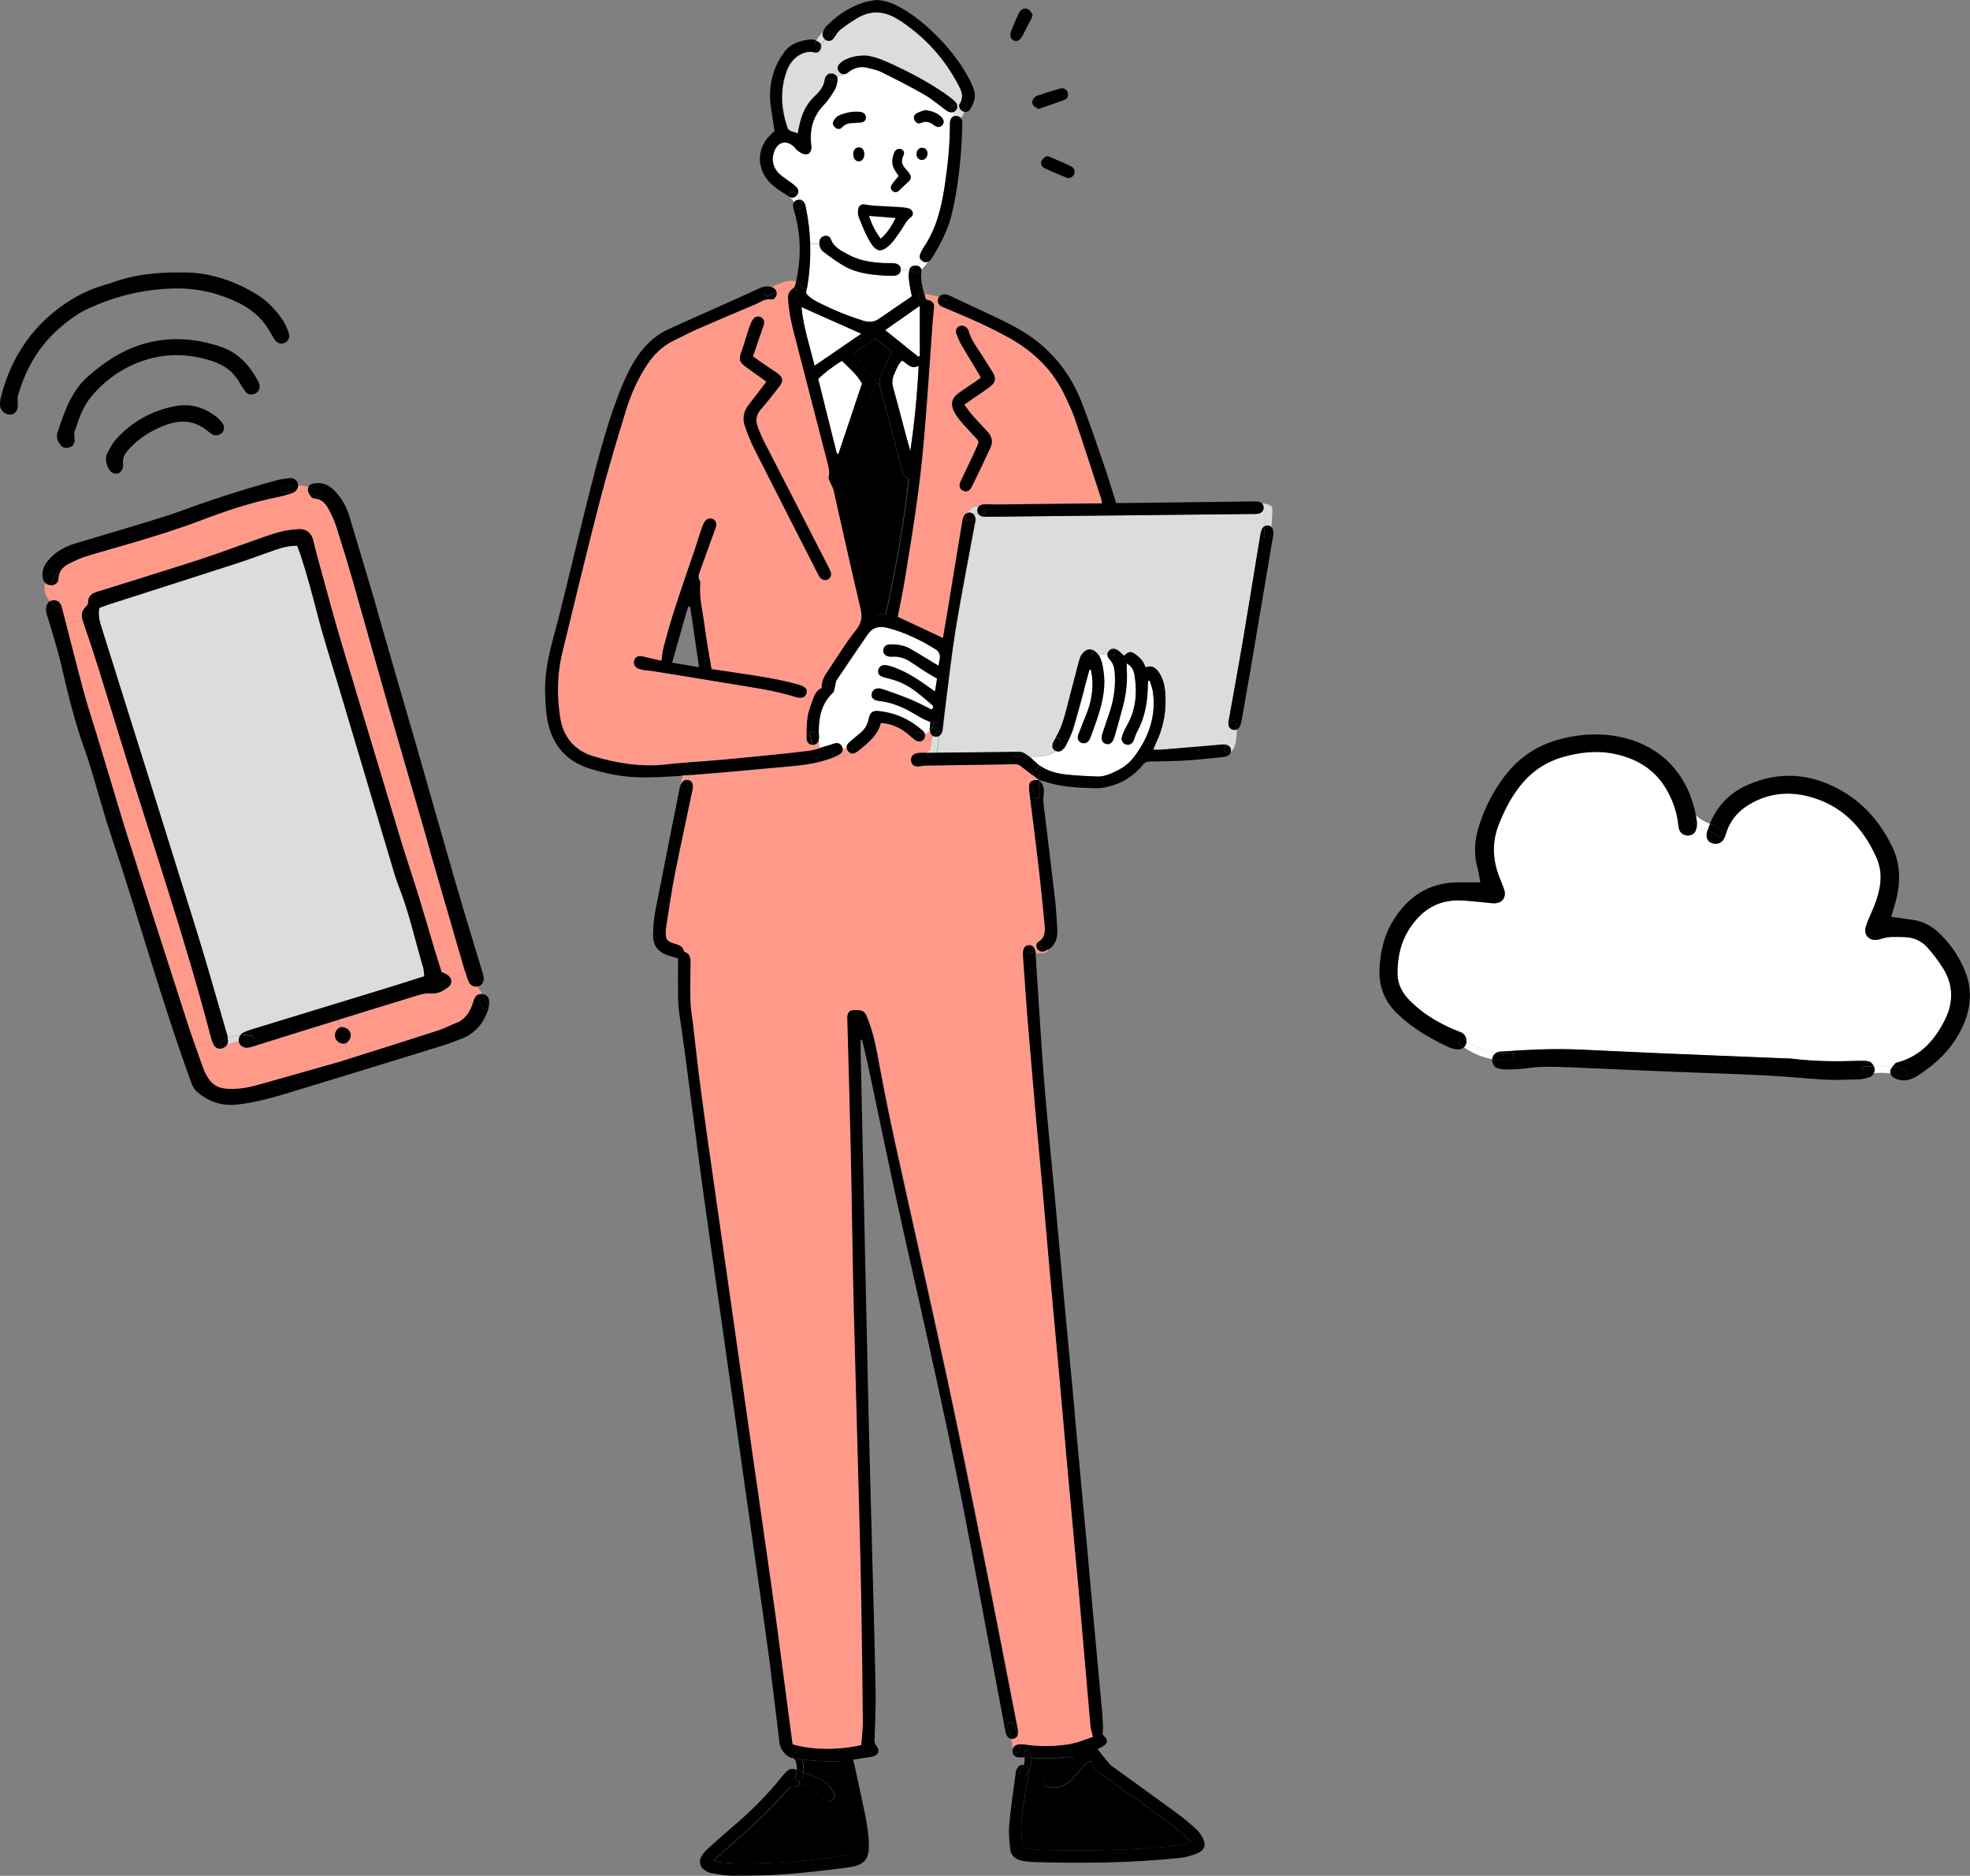 <?xml version="1.0" encoding="UTF-8"?>
<svg id="_線" data-name="線" xmlns="http://www.w3.org/2000/svg" viewBox="0 0 188.47 179.48">
  <rect x="0" y="0" width="188.47" height="179.48" fill="#808080" stroke="none"/>
  <defs>
    <style>
      .cls-1 {
        fill: #fff;
      }

      .cls-2 {
        fill: #dbdcdc;
      }

      .cls-3 {
        fill: #ff9a8b;
      }

      .cls-4 {
        fill-rule: evenodd;
      }
    </style>
  </defs>
  <g>
    <g>
      <path class="cls-1" d="M103.72,65.98c.17-.63.34-1.25.51-1.88.05,0,.1,0,.15,0,.05.3.11.6.13.9.08,1.18-.14,2.3-.58,3.39-.26.65-.53,1.29-.77,1.95-.13.35.03.65.32.75.3.11.59-.02.77-.33.03-.06.06-.12.08-.18.26-.74.54-1.47.78-2.22.42-1.36.71-2.75.46-4.19-.08-.49-.16-1-.42-1.43.23-.16.52-.15.8-.07,0,.14.08.3.22.44.33.34.44.74.48,1.19.1,1.28-.05,2.53-.45,3.75-.23.71-.48,1.41-.71,2.11-.18.56-.05.93.35,1.03.35.09.64-.15.79-.69.29-1.01.58-2.02.84-3.03.3-1.15.41-2.32.33-3.51,0-.14,0-.28,0-.48.63.32.72.88.79,1.4.22,1.6.04,3.14-.78,4.56-.19.34-.36.7-.47,1.08-.1.33.12.64.41.72.31.08.58-.06.72-.41.12-.28.19-.58.34-.85.76-1.38,1-2.88,1.01-4.43,0-.13.02-.27.03-.4.05,0,.1-.02.15-.02.1.34.25.68.3,1.03.34,2.35-.39,4.4-1.79,6.25-.42.56-.98,1-1.61,1.32-.61.3-1.23.6-1.93.57-.98-.04-1.97-.09-2.94-.19-.93-.1-1.82-.33-2.57-.87-.18-.13-.34-.27-.5-.43-.14-.14-.29-.28-.45-.4.91,0,1.89-.02,2.49-.55.22.12.45.09.65-.08.15-.12.28-.28.36-.45.25-.51.52-1.02.68-1.55.38-1.25.71-2.52,1.06-3.78Z"/>
      <path class="cls-1" d="M80.63,71.68c0-.07-.02-.14-.05-.21-.11-.27-.35-.4-.63-.36-.19.03-.37.12-.56.17-.33.09-.66.2-.99.3-.02-.23-.05-.46-.09-.68.04-.09.06-.2.07-.32,0-.15-.02-.31-.03-.46-.01-1.43.23-2.77,1.34-3.82.15-.14.16-.43.22-.65.05-.18.04-.41.14-.55.98-1.47,1.98-2.93,2.98-4.39.47-.69,1.13-.83,1.91-.63,1.64.43,3.16,1.15,4.59,2.05.33.21.47.51.41.89-.03.21-.08.42-.13.68-.19-.11-.34-.19-.48-.28-.75-.45-1.49-.92-2.25-1.35-.56-.32-1.2-.41-1.84-.41-.45,0-.71.24-.71.6,0,.34.24.55.66.58.07,0,.13,0,.2,0,.64-.05,1.21.15,1.74.49.42.27.83.57,1.26.84.41.26.83.5,1.28.77-.05.34-.12.74-.19,1.23-.25-.17-.42-.29-.59-.41-.95-.7-1.94-1.34-3.05-1.79-.34-.14-.7-.26-1.06-.32-.41-.06-.72.2-.74.56-.02.34.2.51.62.62.55.13,1.1.28,1.61.51,1.11.5,2,1.33,2.91,2.1.19.16.14.33-.03.46-.7-.34-1.35-.7-2.04-.98-.89-.37-1.79-.69-2.71-.99-.5-.17-.9.05-.98.46-.07.39.2.63.74.69.28.03.56.09.84.15,1.12.27,2.11.83,3.08,1.42.29.17.61.29.96.45-.02.2-.06.43-.07.67,0,.05,0,.11,0,.16-.14.16-.3.28-.48.3-.04-.11-.11-.23-.23-.33-1.2-1.05-2.59-1.69-4.18-1.85-.6-.06-.83.15-.95.74-.11.54-.36.98-.77,1.33-.3.25-.61.5-.91.76-.12.1-.24.2-.33.32-.08.12-.12.25-.11.38-.12.04-.24.08-.36.12Z"/>
      <path class="cls-1" d="M86.29,34.5c.5.26.85.89,1.6.5-.14,2.78-.41,5.47-.8,8.16-.12-.41-.24-.83-.35-1.25-.43-1.6-.84-3.21-1.29-4.81-.13-.48-.09-.9.11-1.33.2-.43.34-.9.73-1.27Z"/>
      <path class="cls-1" d="M88,29.26v4.8s-.1.05-.14.07c-1.05-.84-2.09-1.67-3.18-2.55,1.14-.8,2.22-1.55,3.32-2.33Z"/>
      <path class="cls-1" d="M82.47,36.69c-.75,2.24-1.5,4.48-2.25,6.72-.05,0-.1-.01-.16-.02-.59-2.36-1.18-4.72-1.78-7.13.66-.67,1.44-1.22,2.26-1.74.7.67,1.43,1.3,1.93,2.16Z"/>
      <path class="cls-1" d="M82.4,31.93c-1.48,1.02-2.93,2.01-4.46,3.06-.48-1.92-1.07-3.71-1.26-5.61,1.91.85,3.77,1.68,5.73,2.55Z"/>
      <path class="cls-1" d="M87.01,25.84c-.07.31-.06.65-.03.97.06.49.17.98.27,1.54-1.05.72-2.09,1.43-3.14,2.15-.47.32-.95.36-1.49.19-1.53-.47-3-1.08-4.42-1.81-.43-.22-.82-.48-1.08-.85.03-.13.05-.26.07-.39.25-1.43.36-2.85.31-4.26l.89-.03c.02.33.19.61.46.81.67.49,1.33.99,2.06,1.38,1.18.63,2.49.77,3.87.84.16,0,.38,0,.6,0,.04,0,.09,0,.13,0,.43-.04.66-.24.68-.57l.82.04Z"/>
      <path class="cls-1" d="M86.19,25.8c.01-.35-.24-.6-.69-.63-.28-.02-.57,0-.85-.01-1.21-.05-2.4-.22-3.48-.81-.66-.36-1.38-.67-1.67-1.48-.09-.24-.33-.36-.59-.31-.29.06-.46.26-.5.54,0,.08-.01.15,0,.22l-.89.03c-.04-1.21-.19-2.41-.44-3.61-.02-.11-.05-.21-.1-.31-.1-.18-.24-.3-.4-.34-.08-.16-.19-.31-.31-.44.17-.24.14-.5-.04-.72-.12-.15-.29-.26-.44-.38-.38-.29-.79-.55-1.15-.86-.67-.59-.86-1.4-.56-2.2.35-.94,1.18-1.13,1.91-.44.08.07.12.19.21.25.17.14.34.28.53.37.54.25.91,0,.91-.58,0-.2-.04-.39-.05-.59-.08-1.33.3-2.49,1.24-3.46.42-.43.74-.96,1.06-1.48.15-.25.2-.57.25-.87.02-.1.01-.19-.02-.27.15-.12.31-.22.5-.22.1,0,.17-.04.22-.1.06-.01.12-.04.18-.07.11-.06.2-.16.31-.23.48-.3.99-.46,1.56-.33.49.12,1,.21,1.44.43,1.39.69,2.77,1.39,4.11,2.16.75.43,1.42,1.01,2.12,1.52.19.14.39.19.57.17.1.11.22.22.31.34-.24.01-.44.18-.52.45-.03.12-.03.26-.03.39,0,2.04-.22,4.05-.53,6.06-.31,2.03-.82,3.98-1.99,5.7-.13.2-.25.41-.33.64-.08.22-.04.41.09.56-.15.19-.3.37-.48.53-.32-.03-.57.14-.63.43l-.82-.04Z"/>
      <path class="cls-3" d="M98.15,166.94c-.22-.03-.44-.05-.65-.04,0,0,0,0-.01,0-.02-.28-.07-.56-.13-.83.06-.13.08-.29.07-.48-.01-.13-.05-.26-.07-.38-1.02-5.21-2.02-10.42-3.07-15.63-1.18-5.89-2.36-11.78-3.63-17.65-1.62-7.54-3.33-15.06-4.99-22.59-.51-2.35-.99-4.7-1.43-7.06-.3-1.59-.56-3.18-1.15-4.7-.32-.82-.4-.89-1.29-.9-.41,0-.62.16-.67.56-.03.19,0,.39,0,.59.11,4.07.23,8.13.32,12.2.11,5.05.17,10.11.29,15.16.13,5.84.31,11.68.47,17.51.09,3.34.18,6.69.24,10.04.07,3.98.12,7.96.16,11.94,0,.78-.1,1.56-.15,2.32-2.23.51-4.55.44-6.1.06-.18-.04-.35-.09-.51-.15-.02-.06-.04-.12-.04-.19-.52-3.94-1.03-7.89-1.56-11.83-.35-2.6-.73-5.19-1.1-7.79-.37-2.6-.74-5.19-1.12-7.79-.37-2.6-.74-5.19-1.11-7.79-.37-2.6-.74-5.19-1.11-7.79-.37-2.62-.74-5.24-1.12-7.85-.37-2.62-.75-5.23-1.12-7.85-.25-1.82-.5-3.64-.73-5.46-.18-1.45-.33-2.91-.5-4.36-.09-.78-.24-1.56-.27-2.34-.04-1.14,0-2.27,0-3.41,0-.54.12-1.13-.58-1.38-.02,0-.04-.03-.04-.05-.11-.52-.56-.62-.97-.75-.67-.21-.79-.38-.77-1.09,0-.15,0-.31.03-.46.27-1.68.5-3.37.83-5.04.53-2.72,1.13-5.43,1.7-8.15.1-.49-.04-.81-.38-.9.04-.16.08-.31.12-.47,3.23-.26,6.47-.56,9.7-.85.88-.08,1.75-.19,2.6-.39.54-.13,1.07-.29,1.59-.51.04.02.08.03.14.03.46-.01.93-.17,1.36-.33.01,0,.03,0,.04-.02.12.04.25.02.39-.05.15-.08.3-.18.43-.29.85-.72,1.75-1.41,2.02-2.57.87.05,1.57.33,2.21.77.36.24.67.55,1.02.82.28.22.56.24.77.09.33.04.64-.06.91-.26-.02.25-.04.5-.08.75-.02.13-.05.26-.08.39,0,.03-.01.05-.02.07-.12.02-.22.11-.26.22-.19,0-.39,0-.58,0-.17,0-.35,0-.52.06-.36.11-.53.41-.45.76.07.33.31.5.68.48.24-.01.48-.08.71-.08,2.84-.05,5.69-.09,8.53-.13.16,0,.36.03.48.12.4.29.79.6,1.18.91,0,.19,0,.37,0,.55-.3.11-.36.37-.31.93,0,.04,0,.09.01.13.29,2.32.59,4.63.86,6.95.21,1.84.4,3.69.58,5.54.06.69.18,1.4-.58,1.86-.16.1-.22.29-.18.48-.1,0-.21-.02-.3-.05-.01,0-.03,0-.04,0-.1-.08-.22-.12-.37-.11-.41.02-.6.39-.55,1.01.15,2.07.29,4.15.45,6.22.22,2.79.46,5.58.71,8.36.24,2.7.5,5.4.74,8.1.24,2.66.46,5.32.7,7.97.28,3.14.58,6.27.86,9.4.29,3.16.55,6.32.84,9.47.37,4.12.76,8.23,1.13,12.34.35,3.92.67,7.84,1.02,11.76.03.35.15.7.24,1.12-.76.27-1.56.6-2.43.73-1.33.19-2.66.21-3.99.02Z"/>
      <path class="cls-3" d="M92.58,31.48c-.19-.29-.51-.4-.79-.29-.29.12-.42.41-.29.76.15.39.32.77.52,1.12.47.81.97,1.61,1.45,2.41.12.2.23.41.36.64-.21.15-.37.28-.55.4-.54.37-1.09.73-1.62,1.11-.6.44-.74.99-.42,1.67.15.31.35.6.57.87.37.45.78.88,1.18,1.32.79.86.75.59.27,1.67-.44.98-.92,1.93-1.37,2.9-.19.42-.07.74.26.88.3.13.61.03.8-.36.62-1.25,1.22-2.51,1.8-3.78.26-.55.12-1.07-.28-1.51-.5-.55-1.02-1.08-1.51-1.64-.24-.27-.45-.58-.72-.95.34-.24.59-.41.84-.59.54-.37,1.09-.72,1.61-1.12.57-.44.62-.8.26-1.41-.25-.41-.52-.81-.77-1.22-.54-.91-1.27-1.73-1.55-2.79,0-.04-.04-.08-.06-.11ZM89.37,29.4c.02-.19-.02-.35-.13-.47.19.05.38.11.57.18,0,0,.01,0,.02,0,0,0,0,0,0,0,.06.08.15.15.25.21.04.23.34.34.51.22,1.06.45,2.12.89,3.16,1.37.97.45,1.93.93,2.86,1.45,2.33,1.31,4.17,3.1,5.3,5.56.31.67.66,1.34.89,2.04.87,2.59,1.71,5.18,2.56,7.78.04.11.04.24.06.43-.29,0-.52,0-.76,0-3.15.03-6.3.07-9.45.1-.35,0-.7-.02-1.05-.02-.26,0-.45.09-.56.23-.03,0-.06-.01-.09-.02-.22-.05-.34,0-.53.13-.18.13-.32.3-.43.48-.18.06-.32.22-.38.45-.09.31-.14.64-.19.96-.47,2.82-.93,5.65-1.39,8.47-.12.71-.24,1.41-.36,2.09-1.45-.68-2.85-1.34-4.33-2.03.23-1.19.49-2.4.69-3.63.44-2.72.89-5.43,1.25-8.16.29-2.21.5-4.43.69-6.65.25-2.99.43-5.98.65-8.96.05-.74.12-1.48.19-2.22Z"/>
      <path class="cls-3" d="M78.65,65.83c-.52.22-.72.69-.88,1.16-.19.54-.4,1.08-.48,1.63-.1.67-.1,1.35-.09,2.02,0,.38.23.6.52.62.02.16.04.33.05.5-.2.05-.39.09-.59.11-2.56.31-5.13.55-7.7.79-1.23.11-2.46.19-3.69.29-.69.05-1.37.11-2.06.18-2.37.25-4.67-.1-6.92-.78-1.87-.56-2.93-1.87-3.22-3.76-.31-2.04-.29-4.1.2-6.12,1.19-4.88,2.36-9.76,3.62-14.63.75-2.89,1.61-5.76,2.49-8.62.46-1.5,1.1-2.95,1.97-4.28.66-1.01,1.48-1.84,2.57-2.37.78-.38,1.56-.79,2.36-1.14,1.84-.81,3.69-1.59,5.54-2.37.45-.19.84-.54,1.41-.44.27.05.49-.18.55-.47.02-.08.01-.16,0-.23.57-.27,1.24-.55,1.65-.39-.04.06-.09.12-.15.16-.34.24-.38.55-.35.92.06,1.07.27,2.12.54,3.16,1.09,4.21,2.17,8.42,3.26,12.62.1.4.2.79.08,1.22-.04.16.08.36.15.54.09.24.25.45.31.7.86,3.79,1.69,7.59,2.59,11.37.19.81.11,1.37-.44,2.05-1.02,1.28-1.86,2.7-2.78,4.05-.3.44-.53.9-.49,1.49ZM76.62,66.76c.27,0,.45-.16.53-.41.09-.26-.01-.49-.23-.62-.2-.12-.44-.2-.67-.26-1.86-.51-3.76-.79-5.66-1.07-.84-.12-1.68-.25-2.53-.38-.24-1.46-.49-2.81-.67-4.17-.17-1.34-.53-2.66-.41-4.03,0-.08,0-.19-.04-.26-.22-.32-.09-.62.02-.93.5-1.37.99-2.75,1.49-4.12.14-.38.06-.68-.25-.84-.28-.14-.59-.07-.79.25-.14.22-.24.47-.32.71-.22.64-.4,1.29-.62,1.93-1.06,3.12-2.19,6.22-3,9.42-.1.38-.13.78-.2,1.25-.58-.14-1.21-.29-1.84-.43-.33-.08-.59.03-.72.29-.13.27-.06.65.21.81.18.11.4.16.61.2.26.05.52.04.78.09,2.37.38,4.74.76,7.11,1.16,2.28.38,4.58.67,6.8,1.37.12.04.26.04.39.04ZM79.24,55.41c.25-.16.33-.41.24-.69-.07-.2-.17-.4-.27-.59-2.01-3.93-4.03-7.85-6.04-11.78-.24-.47-.45-.95-.64-1.43-.24-.63-.21-1.21.28-1.76.62-.7,1.19-1.46,1.77-2.19.39-.49.35-.84-.15-1.22-.28-.21-.58-.4-.86-.59-.5-.34-1-.69-1.52-1.05.35-1.02.67-1.99,1.01-2.95.11-.33.07-.58-.17-.76-.26-.19-.59-.17-.81.13-.18.24-.29.53-.39.82-.25.74-.45,1.5-.72,2.24-.3.81-.26,1.03.45,1.55.61.45,1.24.89,1.92,1.38-.59.77-1.12,1.49-1.68,2.19-.49.61-.64,1.3-.39,2.03.26.76.56,1.52.92,2.23,2.01,3.98,4.04,7.94,6.06,11.91.07.14.14.28.23.39.2.24.53.3.77.15Z"/>
      <path class="cls-2" d="M94.11,49.43c.28.03.57.02.85.01,8.31-.09,16.62-.17,24.94-.26.17,0,.35,0,.52-.04.19-.04.34-.17.42-.32.08,0,.17.02.25.05,0,.49-.04.98-.08,1.46-.17.09-.29.27-.36.54-.03.11-.05.21-.07.32-.54,3.3-1.07,6.6-1.63,9.89-.44,2.61-.92,5.2-1.38,7.81-.01.06-.04.13-.04.19-.03.25.03.46.16.6,0,.23-.02.46-.04.69-.02.21-.06.42-.1.63-.02.09-.05.17-.07.26,0,.02-.01.04-.02.05-.12-.06-.28-.08-.46-.07-.07,0-.13.02-.2.02-1.92.16-3.83.32-5.75.48-.21.02-.42,0-.71,0,.1-.24.16-.42.24-.59.77-1.57,1.04-3.23.9-4.97-.05-.59-.19-1.16-.5-1.68-.31-.52-.7-.91-1.36-.63-.14-.27-.22-.53-.39-.72-.24-.27-.52-.52-.84-.69-.35-.19-.64.11-.85.3-.21-.19-.38-.37-.57-.51-.22-.16-.46-.2-.65-.12-.57-.2-1.15-.19-1.6.16-.43-.27-.94-.13-1.24.4-.13.22-.21.48-.27.73-.4,1.5-.78,3-1.17,4.5-.25.96-.53,1.9-1.05,2.75-.06.04-.11.1-.13.19,0,.02,0,.03-.01.04-.06.09-.1.18-.13.28,0,0,0,.01,0,.02h0c-.61.94-2.51.51-3.45.62-.11.01-.19.07-.24.14-2.48.02-4.95.05-7.43.08.08-.2.12-.43.14-.59.05-.33.08-.66.1-.99.15-.09.27-.26.34-.5.02-.06.02-.13.03-.19.09-.76.18-1.52.27-2.28.32-2.47.58-4.95.99-7.41.55-3.32,1.2-6.62,1.81-9.93.02-.13.07-.26.07-.38,0-.19-.04-.35-.14-.47.06-.07.12-.13.2-.18.05.01.11.02.16.03.09.17.28.29.55.31Z"/>
      <path d="M113.59,175.88c.12.1.19.26.3.42-.22.07-.36.14-.51.16-.69.1-1.38.22-2.08.28-3.8.3-7.6.38-11.41.28-.52-.02-1.04-.09-1.57-.12-.35-.02-.52-.18-.53-.52-.02-.33-.07-.65-.08-.98-.03-1.65.29-3.26.56-4.88.05-.3.13-.6.16-.9,0-.08,0-.16,0-.23h0c.19-.37.28-.78.25-1.19,1.1.07,2.2.09,3.31-.07.22-.03.45,0,.8,0-.76.8-1.19,1.79-2.43,1.72-.28-.02-.49.2-.53.49-.04.3.1.55.37.62.33.08.69.12,1.02.06.64-.13,1.13-.55,1.57-1.02.32-.33.6-.7.9-1.04.18-.21.37-.43.78-.43.06.82.76,1.11,1.31,1.51,2.03,1.48,4.09,2.93,6.12,4.41.6.44,1.14.95,1.7,1.44Z"/>
      <path d="M81.91,175.97c.17,1.26.05,1.36-1.21,1.57-3.27.55-6.56.77-9.86.76-.59,0-1.18-.05-1.77-.1-.22-.02-.43-.11-.75-.19.63-.58,1.16-1.08,1.7-1.55,1.64-1.45,3.27-2.9,4.73-4.54.39-.44.71-1,1.43-.96.05,0,.11-.09.17-.1.06-.01.13-.03.2-.04.06,0,.12,0,.18,0,.73.18,1.44.4,1.89,1.08.08.12.19.25.31.33.23.18.49.19.72,0,.21-.17.26-.41.16-.65-.06-.16-.17-.3-.27-.44-.63-.88-1.57-1.21-2.55-1.48-.04-.01-.07-.02-.11-.03.04-.41.02-.89-.11-1.28,1.06.13,2.12.21,3.19.17.17,0,.34.02.51.03.23,1.02.48,1.99.68,2.98.29,1.48.59,2.96.79,4.45Z"/>
      <path d="M83.52,36.09c-.49-.59-.99-1.17-1.49-1.75-.13-.15-.25-.3-.44-.52.74-.48,1.42-.91,2.16-1.39.53.41,1.06.82,1.55,1.2-.35.77-.68,1.48-1,2.19-.13.29-.18.58-.16.88h-.37c0-.2-.09-.41-.26-.61Z"/>
      <path d="M83.25,38c.09-.27.2-.53.35-.77.12-.18.17-.36.17-.52h.37c0,.15.04.33.09.51.7,2.57,1.38,5.14,2.06,7.72.1.37.2.72.63.88-.46,4.38-1.27,8.69-2.2,12.97h-1.03c-.14-.55-.3-1.08-.43-1.63-.86-3.65-1.73-7.31-2.58-10.97-.06-.28-.08-.62.01-.89.83-2.44,1.69-4.87,2.54-7.3Z"/>
      <path class="cls-2" d="M78.93,3.77c.06.05.13.08.2.11.29.09.52-.03.71-.32.18-.27.35-.56.6-.75.51-.4,1.06-.77,1.62-1.1,1.3-.76,2.59-.66,3.84.13.09.06.19.11.28.17,2.32,1.55,4.14,3.55,5.46,6.01.28.52.55,1.04.33,1.62-.04.04-.07.11-.08.18-.02.03-.04.07-.06.1-.06.09-.08.18-.06.28-.02.05-.04.1-.05.13-.01.03-.02.05-.04.08-.03-.04-.07-.07-.09-.11.04-.2-.03-.42-.23-.61-.3-.28-.64-.53-.98-.77-1.78-1.21-3.67-2.19-5.63-3.06-.7-.31-1.43-.52-1.94-.55-.89,0-1.48.16-2.03.45-.19.1-.37.25-.5.41-.12.15-.15.31-.11.47-.22.09-.41.23-.59.39-.21,0-.41.13-.54.35-.04.08-.08.16-.09.24-.08.67-.48,1.15-.95,1.6-.67.63-1.11,1.4-1.35,2.28-.11.4-.18.81-.29,1.31-.37-.22-.86-.14-1.02-.64-.57-1.77-.71-3.55-.05-5.33.21-.58.54-1.11,1.07-1.46.48-.32,1-.51,1.61-.34.25.07.47-.09.57-.34.05-.12.06-.24.04-.35.1-.2.23-.39.37-.56,0,0,0,0,.01-.01Z"/>
      <path class="cls-2" d="M120.84,48.82c.05-.09.07-.2.05-.3-.02-.14-.07-.25-.14-.34.3,0,.55.06.82.2.1.05.16.17.16.28,0,.59-.04,1.18-.09,1.77-.08-.09-.2-.14-.33-.15-.11-.01-.21,0-.3.06.04-.49.07-.97.08-1.46-.08-.03-.16-.04-.25-.05Z"/>
      <path d="M121.64,50.43c-.02.26-.04.52-.07.79-.04.41-.67.41-.64,0,.03-.29.05-.59.08-.88.09-.05.19-.07.3-.06.13.01.25.06.33.15Z"/>
      <path d="M120.89,48.52c.01.1,0,.21-.05.3-.05,0-.1,0-.15,0-.41,0-.41-.64,0-.64.02,0,.04,0,.06,0,.08.09.12.2.14.34Z"/>
      <path d="M118.33,69.8c-.11.05-.23.07-.35.04-.12-.03-.22-.08-.29-.17,0-.15,0-.3-.02-.44-.05-.41.59-.4.64,0,.02.13.03.33.03.56Z"/>
      <path class="cls-2" d="M118.33,69.8c0,.73-.1,1.82-.57,2.14.01-.06.01-.12,0-.19-.02-.21-.14-.36-.32-.44,0-.01.01-.03.02-.05.03-.08.05-.17.07-.26.05-.21.08-.42.1-.63.02-.23.04-.46.04-.69.08.08.17.14.29.17.12.03.24,0,.35-.04Z"/>
      <path d="M118.3,69.24c-.05-.4-.69-.41-.64,0,.02.15.02.3.02.44-.13-.14-.19-.35-.16-.6,0-.06.03-.13.04-.19.46-2.6.94-5.2,1.38-7.81.56-3.29,1.08-6.6,1.63-9.89.02-.11.04-.22.07-.32.07-.27.2-.45.36-.54-.02.29-.05.59-.08.88-.04.41.6.41.64,0,.02-.26.05-.52.07-.79.14.14.21.36.2.67-.14.86-.29,1.76-.45,2.67-.59,3.51-1.19,7.02-1.78,10.53-.26,1.53-.53,3.05-.8,4.58-.03.17-.07.34-.13.51-.07.2-.19.34-.34.42,0-.24-.01-.44-.03-.56Z"/>
      <path d="M117.76,71.75c0,.07,0,.13,0,.19-.12.08-.26.11-.42.08-.4-.08-.23-.7.17-.62-.14-.03-.11.01-.06-.09.18.08.3.24.32.44Z"/>
      <path d="M117.12,72.42c-1.22.14-2.43.26-3.65.34-1.13.07-2.27.09-3.41.1-.31,0-.52.07-.72.32-.84,1.03-1.91,1.72-3.2,2.06-.42.11-.86.19-1.29.18-1.51-.04-3.02-.08-4.48-.51-.32-.09-.64-.19-.96-.28,0-.2,0-.4,0-.59s-.16-.31-.32-.31l.36-.49c.76.54,1.64.77,2.57.87.98.11,1.96.15,2.94.19.7.03,1.32-.27,1.93-.57.64-.32,1.19-.76,1.61-1.32,1.4-1.85,2.13-3.9,1.79-6.25-.05-.35-.2-.69-.3-1.03-.05,0-.1.01-.15.02,0,.13-.03.27-.03.4-.02,1.55-.25,3.05-1.01,4.43-.15.27-.22.57-.34.85-.14.34-.41.49-.72.41-.3-.08-.51-.39-.41-.72.11-.37.28-.74.47-1.08.82-1.43,1-2.97.78-4.56-.07-.52-.16-1.08-.79-1.4l-.26-.73c.21-.19.5-.48.85-.3.31.17.6.43.84.69.17.19.25.45.39.72.66-.27,1.05.11,1.36.63.31.52.45,1.09.5,1.68.15,1.74-.13,3.4-.9,4.97-.08.17-.14.35-.24.59.28,0,.49.01.71,0,1.92-.15,3.83-.32,5.75-.48.07,0,.13-.02.2-.02.18,0,.34.02.46.07-.05.11-.08.07.06.09-.4-.08-.57.54-.17.62.17.03.3,0,.42-.08-.05.25-.26.43-.64.48Z"/>
      <path d="M106.07,62.28c.07-.08.15-.14.23-.17.04.01.07.03.11.04.37.15.21.77-.17.62-.1-.04-.21-.08-.31-.11,0-.14.04-.27.13-.38Z"/>
      <path d="M105.94,62.66c.11.03.21.06.31.11.38.16.54-.46.17-.62-.04-.02-.08-.03-.11-.04.19-.08.42-.04.65.12.19.14.36.32.57.51l.26.73c0,.2,0,.34,0,.48.08,1.19-.04,2.36-.33,3.51-.26,1.01-.55,2.02-.84,3.03-.15.54-.44.78-.79.69-.4-.1-.53-.47-.35-1.03.23-.71.48-1.41.71-2.11.4-1.22.55-2.47.45-3.75-.04-.44-.15-.85-.48-1.19-.14-.15-.21-.3-.22-.44Z"/>
      <path class="cls-2" d="M106.07,62.28c-.1.11-.14.24-.13.38-.28-.08-.57-.08-.8.07-.04-.06-.07-.11-.12-.17-.1-.13-.2-.22-.32-.29.45-.35,1.03-.37,1.6-.16-.09.03-.17.09-.23.17Z"/>
      <path d="M105.02,62.57c.04.06.08.11.12.17-.07.05-.14.12-.2.21-.23.34-.78.02-.55-.32.1-.14.2-.25.32-.34.11.07.22.17.32.29Z"/>
      <path d="M103.47,62.67c.3-.53.8-.67,1.24-.4-.12.09-.22.21-.32.34-.23.34.32.66.55.32.06-.09.13-.15.2-.21.26.43.34.93.42,1.43.24,1.44-.04,2.83-.46,4.19-.23.75-.51,1.48-.78,2.22-.02.06-.05.12-.08.18-.17.31-.47.44-.77.33-.29-.11-.44-.41-.32-.75.24-.66.51-1.3.77-1.95.44-1.09.66-2.22.58-3.39-.02-.3-.09-.6-.13-.9-.05,0-.1,0-.15,0-.17.63-.34,1.26-.51,1.88-.35,1.26-.67,2.53-1.06,3.78-.16.54-.44,1.04-.68,1.55-.08.17-.22.33-.36.45-.2.17-.43.2-.65.08.22-.2.4-.47.49-.85.08-.31-.27-.48-.48-.36.52-.85.8-1.79,1.05-2.75.39-1.5.78-3,1.17-4.5.07-.25.15-.51.27-.73Z"/>
      <path d="M100.9,71.8c-.22-.15-.26-.38-.2-.63h0c.06-.09.1-.19.13-.3,0,0,0,0,0-.01.05-.07.09-.15.14-.22.21-.12.56.05.48.36-.1.37-.27.64-.49.85-.02-.01-.05-.03-.07-.04Z"/>
      <path class="cls-2" d="M100.98,70.64c-.04.07-.09.15-.14.22,0,0,0,0,0,.01,0-.01,0-.03.01-.04.02-.09.07-.15.13-.19Z"/>
      <path d="M100.83,70.87c-.03.11-.08.21-.13.3,0,0,0-.01,0-.02.03-.1.07-.19.13-.28Z"/>
      <path class="cls-3" d="M99.38,74.63s0,0,0,0c0,0,0,0,0,0,0,0,0,0,0,0,0,0,0,0-.01-.01.01,0,.03,0,.04.01v.04s-.02-.02-.02-.03h0Z"/>
      <path d="M99.37,74.62c-.2-.16-.41-.32-.61-.48v-.12c0-.21.16-.31.32-.31s.32.1.32.31,0,.4,0,.59c-.01,0-.03,0-.04-.01,0,0,0,0,.01.01,0,0,0,0,0,0Z"/>
      <polygon points="99.37 74.62 99.38 74.63 99.38 74.63 99.37 74.62"/>
      <polygon points="99.37 74.62 99.38 74.63 99.37 74.62 99.37 74.62"/>
      <path d="M98.76,74.69c.14-.05.34-.07.61-.07,0,0,.02.02.02.03,0,.48.03.96.08,1.44.04.41-.6.41-.64,0-.05-.47-.07-.94-.07-1.41Z"/>
      <path d="M99.25,90.82c-.05-.07-.08-.15-.1-.23.24.02.49,0,.72-.05.23-.05.39.14.4.32-.01,0-.02.01-.03.02-.09.06-.19.12-.29.15-.27.08-.52.04-.7-.21Z"/>
      <path class="cls-3" d="M98.76,74.14c.2.16.41.32.61.48,0,0,0,0,0,0-.27,0-.47.02-.61.07,0-.18,0-.37,0-.55Z"/>
      <path class="cls-3" d="M100.04,91.16c-.3.07-.63.09-.94.06-.04-.33-.14-.56-.3-.69.01,0,.03,0,.04,0,.1.02.2.04.3.05.02.08.05.15.1.23.17.25.42.29.7.21.1-.03.2-.09.29-.15.01,0,.02-.01.03-.02,0,.13-.06.26-.23.3Z"/>
      <path d="M98.67,91.16c-.39-.09-.24-.66.13-.62.16.13.26.36.3.69-.14-.01-.29-.03-.42-.06Z"/>
      <path d="M98.84,76.1c.04.41.68.41.64,0-.05-.48-.07-.96-.08-1.44.12.13.26.24.33.39.09.18.13.4.14.61,0,.36-.09.73-.05,1.09.36,3.08.75,6.15,1.11,9.23.11.98.16,1.96.22,2.94.04.8-.15,1.5-.87,1.95,0-.18-.16-.37-.4-.32-.23.05-.48.07-.72.05-.04-.19.01-.38.18-.48.76-.47.64-1.18.58-1.86-.18-1.85-.36-3.69-.58-5.54-.27-2.32-.57-4.63-.86-6.95,0-.04,0-.09-.01-.13-.05-.57,0-.83.31-.93,0,.47.03.94.07,1.41Z"/>
      <path d="M98.02,168.15c.05,0,.11,0,.16,0,.16.01.33.03.49.04.03.41-.06.82-.25,1.19-.05-.26-.23-.45-.48-.5.08-.23.11-.49.07-.74Z"/>
      <path d="M97.6,169.45c.16-.17.27-.36.34-.57.25.04.43.23.48.5h0c-.1.19-.22.37-.37.53-.28.3-.73-.15-.45-.45Z"/>
      <path d="M97.95,167.85c-.14-.39.48-.55.61-.17.06.17.1.34.11.51-.16,0-.33-.02-.49-.04-.05,0-.11,0-.16,0-.01-.1-.04-.2-.07-.3Z"/>
      <path class="cls-2" d="M97.24,71.79c.95-.11,2.84.32,3.45-.62-.06.25-.02.47.2.63.02.02.05.03.07.04-.6.54-1.57.56-2.49.55-.13-.11-.27-.2-.41-.3-.17-.11-.4-.17-.6-.17-.15,0-.31,0-.46,0,.05-.07.13-.13.24-.14Z"/>
      <path d="M97.51,167.45c0,.41-.63.41-.64,0v-.02c.04-.3.26-.51.61-.53.02.19.03.37.03.55Z"/>
      <path d="M97.24,72.43c-.3.04-.38-.3-.24-.49.15,0,.31,0,.46,0,.2,0,.44.06.6.17.14.09.28.19.41.3-.44,0-.87-.01-1.24.03Z"/>
      <path d="M96.93,164.95c.19.34.33.73.42,1.13-.08.17-.23.28-.43.31-.05,0-.1,0-.15,0-.07-.39-.2-.78-.38-1.11-.2-.36.35-.68.55-.32Z"/>
      <path class="cls-3" d="M96.92,166.38c.2-.03.35-.13.43-.31.06.27.11.55.13.83-.34.03-.57.24-.61.53,0-.34-.04-.7-.11-1.05.05,0,.1,0,.15,0Z"/>
      <path d="M96.87,167.45c0,.41.64.41.64,0,0-.18-.01-.36-.03-.55,0,0,0,0,.01,0,.22-.01.44,0,.65.04,1.33.19,2.66.17,3.99-.02.87-.13,1.67-.46,2.43-.73-.09-.42-.21-.77-.24-1.12-.35-3.92-.67-7.84-1.02-11.76-.37-4.12-.75-8.23-1.13-12.34-.29-3.16-.55-6.32-.84-9.47-.28-3.13-.58-6.27-.86-9.4-.24-2.66-.46-5.31-.7-7.97-.24-2.7-.5-5.4-.74-8.1-.24-2.79-.48-5.58-.71-8.36-.17-2.07-.3-4.14-.45-6.22-.05-.63.14-.99.55-1.01.14,0,.26.03.37.11-.37-.04-.51.54-.13.62.14.03.28.05.42.06,0,.03,0,.05,0,.08.05.74.09,1.49.14,2.23.23,3.42.42,6.85.7,10.27.29,3.55.66,7.1.99,10.64.29,3.09.55,6.18.84,9.28.28,3.09.58,6.18.87,9.27.24,2.61.46,5.23.71,7.84.24,2.61.49,5.22.73,7.84.19,2.11.37,4.22.57,6.34.24,2.63.49,5.27.73,7.9.07.74.13,1.48.17,2.22.01.26-.03.52-.05.8.66.66.57.93-.48,1.42.39.48.73.93,1.1,1.36.15.18.36.32.55.46,2.04,1.48,4.08,2.94,6.11,4.43.58.43,1.13.9,1.66,1.39.25.23.47.52.63.82.37.68.22,1.21-.49,1.5-.53.23-1.12.39-1.7.45-4.66.49-9.34.53-14.02.39-.35,0-.7-.06-1.04-.12-.64-.12-1.1-.48-1.16-1.15-.07-.78-.16-1.58-.08-2.35.15-1.65.4-3.3.62-4.94.01-.09.03-.17.06-.25.13-.36.37-.52.69-.47,0,0,.01,0,.02,0-.07.21-.19.41-.34.57-.28.3.17.75.45.45.15-.16.27-.33.37-.52.01.07.02.15,0,.23-.03.3-.11.6-.16.9-.28,1.61-.59,3.23-.56,4.88,0,.33.06.65.08.98.02.35.19.51.53.52.52.03,1.04.1,1.57.12,3.81.1,7.61.03,11.41-.28.7-.05,1.39-.18,2.08-.28.15-.02.29-.09.51-.16-.11-.16-.18-.32-.3-.42-.56-.49-1.1-1-1.7-1.44-2.03-1.48-4.09-2.93-6.12-4.41-.55-.4-1.25-.68-1.31-1.51-.41,0-.59.22-.78.43-.3.34-.58.71-.9,1.04-.44.46-.93.89-1.57,1.02-.33.06-.69.02-1.02-.06-.27-.07-.42-.32-.37-.62.05-.3.25-.51.53-.49,1.23.07,1.67-.93,2.43-1.72-.35,0-.58-.03-.8,0-1.1.15-2.2.14-3.31.07-.01-.17-.05-.34-.11-.51-.14-.38-.75-.22-.61.17.04.1.06.2.07.3-.16,0-.33.01-.49.01-.4,0-.64-.22-.66-.57,0-.05,0-.1,0-.15v.02Z"/>
      <path d="M97.35,166.07c-.09-.4-.22-.78-.42-1.13-.2-.36-.75-.04-.55.32.18.33.31.72.38,1.11-.26-.02-.44-.21-.53-.56-.1-.38-.16-.77-.23-1.16-1-5.3-2.01-10.6-2.99-15.91-1.91-10.36-4.27-20.62-6.57-30.89-1.21-5.39-2.3-10.81-3.46-16.21-.15-.72-.34-1.44-.51-2.16h-.13c0,.43,0,.87,0,1.3.08,3.69.16,7.39.24,11.09.17,7.57.33,15.13.5,22.7.09,4.05.2,8.09.31,12.14.13,5.03.28,10.06.38,15.09.03,1.57-.06,3.15-.1,4.72,0,.21.03.35.17.52.37.45.21.89-.35,1.03-.3.07-.6.1-.91.14-.3.05-.59.1-.95.16.21.97.42,1.88.61,2.79.35,1.67.78,3.32.88,5.03.09,1.66-.33,2.27-1.98,2.49-2.03.28-4.08.5-6.13.66-1.66.12-3.32.13-4.98.13-.65,0-1.3-.13-1.95-.24-.23-.04-.46-.15-.66-.28-.43-.29-.58-.8-.34-1.27.15-.28.37-.55.6-.76,1.01-.91,2.03-1.8,3.05-2.69,1.49-1.29,2.85-2.71,4.09-4.25.16-.2.34-.4.54-.57.24-.2.51-.21.8-.07.02,0,.03.01.05.02,0,.25-.05.48-.09.65-.06.24.14.4.33.4l.06.41c-.07,0-.13.02-.2.04-.06.01-.11.1-.17.1-.72-.04-1.04.52-1.43.96-1.45,1.64-3.09,3.09-4.73,4.54-.54.48-1.06.97-1.7,1.55.32.08.54.17.75.19.59.05,1.18.1,1.77.1,3.31,0,6.6-.21,9.86-.76,1.26-.21,1.38-.32,1.21-1.57-.2-1.49-.5-2.97-.79-4.45-.19-.98-.44-1.96-.68-2.98-.17,0-.34-.03-.51-.03-1.07.04-2.13-.04-3.19-.17-.08-.24-.2-.45-.38-.6-.07-.05-.14-.08-.21-.08l.19-.63c1.54.38,3.87.46,6.1-.06.05-.76.16-1.54.15-2.32-.04-3.98-.09-7.96-.16-11.94-.06-3.35-.15-6.69-.24-10.04-.15-5.84-.33-11.68-.47-17.51-.12-5.05-.18-10.11-.29-15.16-.09-4.07-.21-8.13-.32-12.2,0-.2-.03-.4,0-.59.05-.4.26-.56.67-.56.89,0,.97.08,1.29.9.59,1.52.86,3.11,1.15,4.7.44,2.36.92,4.72,1.43,7.06,1.65,7.53,3.36,15.05,4.99,22.59,1.26,5.87,2.44,11.76,3.63,17.65,1.05,5.2,2.05,10.42,3.07,15.63.02.13.06.26.07.38.02.19,0,.36-.07.48Z"/>
      <path d="M94.96,35.6c.36.61.31.98-.26,1.41-.52.4-1.07.75-1.61,1.12-.25.17-.5.35-.84.59.27.36.48.67.72.95.49.56,1.01,1.09,1.51,1.64.41.44.54.96.28,1.51-.59,1.27-1.18,2.53-1.8,3.78-.19.39-.5.49-.8.36-.34-.14-.45-.46-.26-.88.44-.97.93-1.93,1.37-2.9.48-1.08.51-.81-.27-1.67-.4-.44-.81-.86-1.18-1.32-.22-.27-.42-.56-.57-.87-.32-.67-.18-1.23.42-1.67.53-.39,1.08-.74,1.62-1.11.18-.12.35-.25.55-.4-.13-.23-.23-.44-.36-.64-.48-.81-.98-1.6-1.45-2.41-.21-.36-.38-.74-.52-1.12-.13-.35,0-.65.29-.76.28-.11.6,0,.79.29.02.04.05.07.06.11.28,1.06,1.01,1.88,1.55,2.79.25.41.52.81.77,1.22Z"/>
      <path d="M94.06,48.59c.16.07.27.21.22.39-.04.15-.23.29-.39.22-.11-.04-.22-.07-.33-.09-.05-.09-.08-.19-.07-.31,0-.13.04-.24.11-.33.16.03.31.05.46.11Z"/>
      <path class="cls-2" d="M93.19,49.27c-.09-.11-.2-.19-.34-.21-.11-.02-.21-.01-.3.02.11-.19.25-.35.43-.48.18-.13.3-.18.53-.13.03,0,.06.01.09.02-.07.09-.11.2-.11.33,0,.12.02.22.07.31-.05-.01-.11-.02-.16-.03-.08.05-.14.11-.2.18Z"/>
      <path d="M92.39,49.45c.04-.14.09-.26.16-.38.09-.03.19-.04.3-.02.14.03.26.1.34.21-.09.1-.15.22-.19.36-.11.4-.73.23-.62-.17Z"/>
      <path d="M92.03,10.61c-.16-.11-.26-.26-.27-.41.05-.14.11-.3.12-.36,0,0,0-.02,0-.03.03-.06.06-.12.08-.18.18-.19.57-.12.55.21-.02.3-.15.58-.27.85-.07-.02-.15-.05-.21-.09Z"/>
      <path class="cls-2" d="M91.88,9.82c0-.08.04-.14.08-.18-.02.06-.05.12-.08.18Z"/>
      <path d="M91.87,9.85c0,.06-.06.22-.12.36-.01-.1,0-.19.06-.28.02-.03.04-.07.06-.1,0,0,0,.02,0,.03Z"/>
      <path d="M91.49,11.18s-.04-.07-.07-.1c.04,0,.08,0,.12,0,.17.02.3.09.38.2-.14.09-.34.07-.43-.11Z"/>
      <path class="cls-2" d="M91.55,11.08s-.08,0-.12,0c-.09-.12-.21-.22-.31-.34.12-.02.23-.08.32-.17.07-.08.12-.17.14-.26.03.04.06.08.09.11.01-.03.02-.06.04-.08.02-.04.04-.08.05-.13.02.15.12.3.27.41.07.04.14.07.21.09-.06.13-.12.27-.17.4-.03.08-.08.14-.15.18-.08-.11-.21-.17-.38-.2Z"/>
      <path d="M91.57,10.31c-.02.09-.07.18-.14.26-.09.1-.2.15-.32.17-.06-.06-.11-.13-.15-.2-.21-.36.35-.68.55-.32.02.03.04.06.06.09Z"/>
      <path d="M94.16,48.25c.35,0,.7.02,1.05.02,3.15-.03,6.3-.07,9.45-.1.24,0,.48,0,.76,0-.03-.19-.03-.31-.06-.43-.85-2.6-1.68-5.19-2.56-7.78-.24-.7-.58-1.36-.89-2.04-1.13-2.45-2.97-4.25-5.3-5.56-.93-.52-1.89-1-2.86-1.45-1.04-.48-2.1-.92-3.16-1.37.05-.04.09-.1.11-.18.1-.48-.32-.78-.86-.96.12-.15.3-.25.52-.24.17,0,.35.06.5.13,1.58.74,3.17,1.48,4.75,2.23.38.18.74.37,1.11.56,3.18,1.61,5.45,4.06,6.75,7.38.75,1.93,1.42,3.9,2.09,5.86.43,1.24.8,2.49,1.22,3.81.28,0,.52,0,.76,0,4.07-.05,8.14-.1,12.2-.15.22,0,.44-.01.66.02.15.02.28.08.36.18-.02,0-.04,0-.06,0-.41,0-.41.63,0,.64.05,0,.1,0,.15,0-.08.15-.23.28-.42.32-.17.04-.35.04-.52.04-8.31.09-16.62.18-24.94.26-.28,0-.57.01-.85-.01-.27-.03-.46-.14-.55-.31.11.02.23.05.33.09.16.07.35-.07.39-.22.05-.18-.06-.33-.22-.39-.15-.06-.3-.08-.46-.11.11-.14.3-.22.56-.23Z"/>
      <path d="M90.58,29.54c-.15-.06-.3-.12-.45-.19-.02,0-.04-.02-.06-.03,0-.02,0-.04,0-.07,0,0-.01-.02-.05-.04-.06-.04-.13-.07-.19-.1,0,0,0,0,0,0-.09-.12-.13-.26-.11-.42.02-.11.06-.21.12-.29.54.18.96.48.86.96-.02.08-.06.14-.11.18Z"/>
      <path class="cls-3" d="M90.07,29.33s.04.02.06.03c.15.06.3.13.45.19-.17.12-.47.01-.51-.22Z"/>
      <path d="M90.02,29.22s.05.04.05.04c0,.02,0,.04,0,.07-.11-.05-.19-.12-.25-.21.07.03.13.06.19.1Z"/>
      <path class="cls-3" d="M89.06,28.8c-.15-.08-.32-.11-.48-.16-.05-.17-.1-.34-.14-.52.38.05.93.13,1.4.29-.06.08-.11.18-.12.29-.02.15.02.3.11.42,0,0-.01,0-.02,0-.19-.07-.37-.13-.57-.18-.04-.05-.1-.1-.17-.13Z"/>
      <path d="M88.73,72.02c.28,0,.56,0,.85-.01-.12.32-.33.57-.71.37-.16-.08-.19-.23-.14-.36Z"/>
      <path d="M89.7,69.96c-.1.19-.23.36-.37.5-.05-.02-.1-.05-.15-.08.01-.19-.02-.56.04-.83.23-.21.65.09.48.41Z"/>
      <path d="M89.33,70.46c.15-.14.27-.31.37-.5.17-.33-.25-.62-.48-.41.02-.12.07-.23.14-.29.3-.26.74.15.48.43.04-.04.06-.06.06-.06,0,0-.03.06-.04.19-.01.16-.02.32-.03.48,0,.05,0,.09,0,.14-.1.06-.22.08-.35.06-.05,0-.09-.02-.14-.04Z"/>
      <path class="cls-3" d="M89.18,70.38s.09.06.15.08c-.05.05-.11.1-.16.14,0-.07.01-.14.02-.21h0Z"/>
      <path d="M89.22,69.55c-.06.28-.03.64-.04.83-.12-.1-.2-.25-.22-.45.07-.08.14-.18.19-.29.02-.04.04-.07.07-.09Z"/>
      <path class="cls-2" d="M89.57,72.01c-.28,0-.56,0-.85.01.04-.11.14-.2.26-.22,0-.02.01-.04.02-.07.04-.13.06-.26.08-.39.04-.25.06-.5.08-.75.06-.04.11-.09.16-.14.04.02.09.03.14.04.13.02.25,0,.35-.06-.03.33-.05.67-.1.99-.02.16-.07.39-.14.59Z"/>
      <path class="cls-3" d="M89.17,70.6c-.27.2-.58.31-.91.26.04-.03.07-.06.11-.1.13-.15.17-.35.11-.54.19-.02.35-.13.48-.3.02.2.1.35.22.45h0c0,.08-.01.15-.02.22Z"/>
      <path d="M88.27,25c-.05-.04-.1-.08-.14-.12.14-.18.26-.37.39-.55.23-.34.78-.02.55.32-.09.14-.18.27-.28.4-.16.08-.34.07-.52-.05Z"/>
      <path d="M97,71.94c-.14.2-.06.53.24.49.36-.04.79-.04,1.24-.03.16.12.31.26.45.4.16.16.33.3.5.43l-.36.49c-.16,0-.32.1-.32.31v.12c-.39-.31-.78-.61-1.18-.91-.12-.09-.32-.12-.48-.12-2.84.04-5.69.08-8.53.13-.24,0-.48.07-.71.08-.37.02-.61-.15-.68-.48-.07-.35.09-.65.45-.76.16-.05.34-.05.52-.06.19,0,.39,0,.58,0-.05.13-.02.28.14.36.37.19.58-.06.71-.37,2.48-.03,4.95-.06,7.43-.08Z"/>
      <path d="M88.03,24.32c.09-.22.2-.44.33-.64,1.17-1.73,1.67-3.67,1.99-5.7.31-2.01.52-4.03.53-6.06,0-.13,0-.27.03-.39.07-.27.27-.44.52-.45.03.03.05.06.07.1.1.17.29.19.43.11.07.08.11.19.12.32.02.28,0,.57,0,.85-.11,2.8-.38,5.58-1.06,8.3-.18.71-.48,1.4-.79,2.07-.27.59-.63,1.15-.95,1.72-.07.13-.16.27-.27.37-.06.06-.13.1-.2.14.09-.13.19-.27.28-.4.23-.34-.32-.66-.55-.32-.12.18-.25.37-.39.55-.14-.15-.18-.35-.09-.56Z"/>
      <path class="cls-1" d="M88.79,25.06c-.19.26-.4.52-.64.74-.05-.22-.25-.36-.49-.39,0,0-.01,0-.02,0,.18-.15.34-.33.48-.53.04.04.09.08.14.12.18.12.36.13.52.05Z"/>
      <path d="M89.23,28.93c-.36-.09-.72-.16-1.08-.21-.4-.05-.41-.69,0-.64.07,0,.17.02.28.04h0c.05.17.1.34.14.52.16.05.34.09.48.16.07.04.13.08.17.13Z"/>
      <path d="M87.75,26.13c-.34.23-.66-.32-.32-.55.07-.05.14-.11.21-.17,0,0,.01,0,.02,0,.24.03.44.17.49.39-.12.12-.26.23-.4.33Z"/>
      <path d="M87.99,70.08c.17.12.33.16.48.14.06.19.02.38-.11.54-.03.04-.07.07-.11.1-.19-.02-.39-.09-.59-.23-.34-.23-.02-.78.32-.55Z"/>
      <path d="M84.78,26.37c-1.38-.07-2.69-.21-3.87-.84-.72-.39-1.39-.89-2.06-1.38-.27-.2-.44-.48-.46-.81,0-.07,0-.15,0-.22.04-.29.21-.48.5-.54.27-.05.51.07.59.31.29.8,1.01,1.12,1.67,1.48,1.08.59,2.27.76,3.48.81.28.01.57,0,.85.01.45.03.71.28.69.63-.01.33-.25.53-.68.57-.04,0-.09,0-.13,0-.22,0-.44,0-.6,0Z"/>
      <path d="M81.21,71.48c.37-.14.54.43.21.6-.11-.03-.22-.11-.3-.22-.07-.09-.11-.19-.12-.3.07-.03.15-.05.22-.08Z"/>
      <path d="M82.24,71.74c-.13.11-.28.21-.43.29-.14.07-.27.08-.39.05.33-.16.17-.73-.21-.6-.07.03-.14.05-.22.08,0-.13.03-.26.11-.38.09-.12.21-.22.33-.32.3-.26.6-.5.91-.76.42-.35.66-.8.77-1.33.12-.59.35-.8.95-.74,1.59.16,2.99.8,4.18,1.85.12.1.19.22.23.33-.15.02-.31-.02-.48-.14-.34-.23-.66.32-.32.55.19.13.39.21.59.23-.21.15-.5.12-.77-.09-.34-.27-.66-.58-1.02-.82-.64-.44-1.34-.72-2.21-.77-.27,1.16-1.16,1.85-2.02,2.57Z"/>
      <path d="M80.16,6.65c.14-.06.29-.09.45-.1.31-.01.39.36.22.54-.2.04-.38-.01-.53-.19-.07-.08-.11-.16-.14-.25Z"/>
      <path class="cls-2" d="M80.1,7.41c-.05-.15-.18-.27-.36-.34-.06-.02-.12-.03-.18-.03.18-.16.37-.3.59-.39.02.09.07.17.14.25.15.18.33.23.53.19-.05.06-.13.1-.22.1-.19,0-.35.1-.5.22Z"/>
      <path d="M80.6,6.55c-.16,0-.31.04-.45.1-.04-.16,0-.32.11-.47.13-.16.31-.31.5-.41.55-.29,1.13-.46,2.03-.45.51.03,1.24.24,1.94.55,1.96.87,3.85,1.85,5.63,3.06.34.23.67.48.98.77.2.19.27.41.23.61-.02-.03-.04-.06-.06-.09-.2-.36-.76-.04-.55.32.04.08.1.14.15.2-.18.03-.37-.03-.57-.17-.71-.51-1.37-1.09-2.12-1.52-1.34-.77-2.72-1.48-4.11-2.16-.44-.22-.95-.31-1.44-.43-.56-.13-1.08.03-1.56.33-.11.07-.2.17-.31.23-.06.03-.12.05-.18.07.16-.18.09-.55-.22-.54Z"/>
      <path d="M80.63,71.68c0,.19-.08.36-.26.48-.14.1-.31.16-.47.23,0,0-.01,0-.02,0-.27-.12-.22-.6.14-.61.2,0,.41-.05.61-.11Z"/>
      <path class="cls-3" d="M80.37,72.16c.18-.13.27-.29.26-.48.12-.04.25-.08.36-.12,0,.1.05.2.12.3.09.11.19.19.3.22-.01,0-.03.01-.04.02-.43.16-.9.32-1.36.33-.05,0-.1,0-.14-.03,0,0,.01,0,.02,0,.16-.07.33-.13.47-.23Z"/>
      <path d="M79.87,7.63c-.29.29-.74-.16-.45-.45.05-.05.1-.09.15-.14.06,0,.12.01.18.03.18.07.31.19.36.34-.08.07-.16.14-.23.21Z"/>
      <path d="M80.63,71.68c-.2.06-.41.1-.61.11-.36,0-.41.5-.14.61-.52.22-1.05.39-1.59.51l-.1-.43c.12-.03.23-.13.23-.3,0-.2,0-.4-.03-.6.33-.1.66-.21.99-.3.19-.05.37-.14.56-.17.29-.04.52.08.63.36.03.07.05.14.05.21Z"/>
      <path d="M79.47,54.73c.1.28,0,.52-.24.69-.23.15-.56.09-.77-.15-.1-.11-.16-.26-.23-.39-2.02-3.97-4.05-7.93-6.06-11.91-.36-.72-.66-1.47-.92-2.23-.24-.73-.1-1.42.39-2.03.56-.7,1.09-1.42,1.68-2.19-.68-.49-1.3-.93-1.92-1.38-.71-.52-.74-.74-.45-1.55.27-.74.47-1.5.72-2.24.1-.29.21-.58.39-.82.22-.29.56-.31.81-.13.24.18.28.43.17.76-.34.96-.66,1.93-1.01,2.95.52.36,1.02.71,1.52,1.05.29.2.59.38.86.59.5.37.54.73.15,1.22-.58.74-1.15,1.49-1.77,2.19-.49.55-.53,1.13-.28,1.76.19.49.4.97.64,1.43,2.01,3.93,4.03,7.85,6.04,11.78.1.19.2.39.27.59Z"/>
      <path d="M79.42,7.18c-.29.29.16.74.45.45.07-.07.15-.15.23-.21.03.08.03.17.02.27-.05.3-.1.62-.25.87-.31.52-.64,1.05-1.06,1.48-.95.98-1.32,2.13-1.24,3.46,0,.2.05.39.05.59,0,.58-.37.83-.91.58-.19-.09-.36-.23-.53-.37-.08-.07-.13-.18-.21-.25-.73-.69-1.56-.5-1.91.44-.3.8-.11,1.61.56,2.2.36.32.77.57,1.15.86.16.12.32.24.44.38.18.22.21.48.04.72-.07-.08-.15-.15-.24-.22-.14-.11-.32-.13-.45,0-.09.09-.12.26-.06.38-1.01-.63-2.05-1.22-2.55-2.39-.59-1.39-.13-2.88,1.15-3.86-.12-.83-.26-1.64-.37-2.46-.15-1.14-.04-2.28.35-3.36.22-.61.54-1.19.92-1.72.62-.86,1.57-1.15,2.57-1.25.16-.01.34.03.5.1-.03.05-.06.1-.09.15-.19.37.36.69.55.32,0,0,0-.01,0-.02.02.11,0,.23-.04.35-.1.25-.32.41-.57.34-.61-.16-1.13.03-1.61.34-.52.35-.86.88-1.07,1.46-.65,1.78-.52,3.56.05,5.33.16.5.65.42,1.02.64.11-.51.18-.92.29-1.31.25-.88.68-1.65,1.35-2.28.47-.44.87-.92.95-1.6.01-.08.05-.17.09-.24.13-.22.33-.35.54-.35-.05.04-.1.09-.15.14Z"/>
      <path d="M79.03,2.84c.39-.07.56.51.2.61-.03.02-.05.05-.08.08-.07.08-.15.16-.22.25-.18-.14-.29-.38-.23-.62.01-.05.03-.1.05-.15.08-.08.18-.15.28-.17Z"/>
      <path d="M79.22,3.45c.37-.09.2-.68-.2-.61-.1.02-.19.09-.28.17.07-.17.16-.34.29-.47,1-1.04,2.17-1.83,3.55-2.29.39-.13.81-.17,1.22-.25.85.02,1.6.3,2.31.7,1.45.8,2.69,1.87,3.83,3.06,1.18,1.24,2.21,2.6,2.96,4.15.24.5.45,1.02.33,1.57-.08.35-.24.7-.44,1-.14.2-.35.26-.55.22.12-.28.25-.56.27-.85.02-.32-.37-.39-.55-.21.22-.58-.05-1.1-.33-1.62-1.31-2.46-3.14-4.46-5.46-6.01-.09-.06-.19-.11-.28-.17-1.26-.79-2.54-.89-3.84-.13-.56.33-1.1.7-1.62,1.1-.25.19-.42.48-.6.75-.19.29-.42.41-.71.32-.07-.02-.14-.06-.2-.11.07-.09.14-.17.22-.25.03-.03.05-.05.08-.08Z"/>
      <path class="cls-2" d="M78.7,3.16c-.06.23.05.48.23.62,0,0,0,0-.01.01-.14.18-.27.37-.37.56-.02-.14-.1-.26-.24-.35-.07-.04-.15-.08-.23-.11.13-.23.3-.44.46-.64.06-.07.13-.16.21-.24-.02.05-.04.1-.05.15Z"/>
      <path d="M77.78,72.19c0-.14,0-.28-.02-.42.21-.05.42-.11.63-.18.02.2.03.4.03.6,0,.17-.1.27-.23.3-.18.04-.41-.05-.41-.3Z"/>
      <path class="cls-3" d="M77.81,71.27c.23-.01.41-.14.49-.36.04.22.08.45.09.68-.21.06-.42.13-.63.18,0-.17-.03-.33-.05-.5.03,0,.06,0,.09,0Z"/>
      <path d="M78.54,4.37c-.19.37-.74.04-.55-.32.03-.05.06-.1.09-.15.08.03.16.07.23.11.14.08.22.2.24.35,0,0,0,.01,0,.02Z"/>
      <path d="M77.47,70.36c-.15-.38.46-.55.62-.17.09.23.16.47.21.71-.09.22-.26.35-.49.36-.03,0-.06,0-.09,0-.05-.31-.12-.61-.24-.91Z"/>
      <path d="M87.43,25.58c-.33.23-.02.79.32.55.14-.1.27-.21.4-.33.01.06.02.13,0,.2-.1.74.08,1.43.27,2.12-.11-.01-.21-.03-.28-.04-.41-.05-.4.59,0,.64.37.05.73.12,1.08.21.11.12.15.28.13.47-.07.74-.14,1.48-.19,2.22-.22,2.99-.4,5.98-.65,8.96-.18,2.22-.39,4.44-.69,6.65-.36,2.73-.81,5.44-1.25,8.16-.2,1.23-.46,2.44-.69,3.63,1.48.69,2.88,1.35,4.33,2.03.12-.68.24-1.39.36-2.09.47-2.82.93-5.65,1.39-8.47.05-.32.1-.65.19-.96.07-.24.21-.39.38-.45-.07.12-.13.25-.16.38-.11.4.5.56.62.17.04-.14.1-.26.19-.36.09.12.15.29.14.47,0,.13-.05.26-.07.38-.61,3.31-1.26,6.61-1.81,9.93-.4,2.46-.67,4.94-.99,7.41-.1.76-.18,1.52-.27,2.28,0,.07-.01.13-.03.19-.06.24-.18.41-.34.5,0-.05,0-.09,0-.14.01-.16.02-.32.03-.48,0-.12.04-.18.04-.19,0,0-.02.02-.06.06.26-.27-.18-.69-.48-.43-.07.06-.11.17-.14.29-.03.02-.05.05-.07.09-.06.11-.12.2-.19.29,0-.05,0-.1,0-.16.01-.24.05-.47.07-.67-.35-.16-.67-.28-.96-.45-.98-.59-1.96-1.15-3.08-1.42-.28-.07-.56-.12-.84-.15-.55-.06-.81-.3-.74-.69.07-.41.48-.63.98-.46.91.3,1.82.63,2.71.99.69.28,1.34.64,2.04.98.17-.13.22-.3.03-.46-.92-.78-1.8-1.6-2.91-2.1-.51-.23-1.06-.37-1.61-.51-.42-.11-.64-.28-.62-.62.02-.36.33-.62.74-.56.36.06.72.18,1.06.32,1.1.45,2.09,1.09,3.05,1.79.17.12.34.24.59.41.08-.49.14-.89.19-1.23-.45-.27-.87-.51-1.28-.77-.42-.27-.83-.57-1.26-.84-.53-.34-1.1-.54-1.74-.49-.07,0-.13,0-.2,0-.42-.04-.65-.24-.66-.58,0-.36.26-.6.71-.6.64,0,1.28.09,1.84.41.76.43,1.5.9,2.25,1.35.15.09.29.17.48.28.05-.26.1-.47.13-.68.05-.38-.08-.68-.41-.89-1.44-.89-2.95-1.62-4.59-2.05-.78-.2-1.43-.06-1.91.63-1,1.46-2,2.92-2.98,4.39-.1.15-.08.37-.14.55-.06.22-.08.51-.22.65-1.11,1.05-1.35,2.39-1.34,3.82,0,.15.03.31.03.46,0,.12-.03.23-.07.32-.05-.24-.12-.48-.21-.71-.15-.38-.77-.21-.62.17.12.3.19.6.24.91-.29-.02-.51-.24-.52-.62-.01-.67,0-1.36.09-2.02.08-.56.3-1.09.48-1.63.17-.48.37-.95.88-1.16-.05-.59.19-1.05.49-1.49.92-1.36,1.76-2.77,2.78-4.05.54-.68.63-1.24.44-2.05-.9-3.78-1.73-7.58-2.59-11.37-.06-.24-.21-.46-.31-.7-.07-.18-.19-.38-.15-.54.11-.43.02-.82-.08-1.22-1.09-4.21-2.17-8.42-3.26-12.62-.27-1.04-.48-2.09-.54-3.16-.02-.37.02-.68.35-.92.06-.04.11-.09.15-.16.07.03.13.07.19.13.19.21.46.07.52-.14l.56.1c-.02.13-.04.26-.07.39.26.37.65.63,1.08.85,1.42.73,2.89,1.34,4.42,1.81.55.17,1.03.13,1.49-.19,1.04-.72,2.09-1.43,3.14-2.15-.1-.55-.22-1.04-.27-1.54-.04-.32-.04-.66.03-.97.07-.29.31-.46.63-.43-.07.06-.14.11-.21.17ZM88,29.26c-1.11.78-2.19,1.53-3.32,2.33,1.09.87,2.13,1.71,3.18,2.55.05-.02.1-.05.14-.07v-4.8ZM87.89,35c-.75.39-1.1-.25-1.6-.5-.39.37-.53.84-.73,1.27-.2.43-.25.86-.11,1.33.45,1.6.86,3.21,1.29,4.81.11.42.23.83.35,1.25.4-2.69.66-5.37.8-8.16ZM86.93,45.81c-.43-.16-.54-.51-.63-.88-.68-2.57-1.36-5.15-2.06-7.72-.05-.18-.08-.35-.09-.52-.02-.3.03-.59.16-.88.32-.71.65-1.42,1-2.19-.49-.38-1.02-.79-1.55-1.2-.74.48-1.41.91-2.16,1.39.18.22.31.37.44.52.49.58.99,1.16,1.49,1.75.17.2.26.41.26.62,0,.17-.05.34-.17.52-.15.24-.26.5-.35.77-.86,2.43-1.71,4.86-2.54,7.3-.09.27-.08.61-.01.89.85,3.66,1.71,7.31,2.58,10.97.13.55.29,1.08.43,1.63h1.03c.93-4.29,1.74-8.59,2.2-12.97ZM80.22,43.41c.75-2.24,1.5-4.48,2.25-6.72-.5-.86-1.23-1.49-1.93-2.16-.82.52-1.6,1.06-2.26,1.74.6,2.41,1.19,4.77,1.78,7.13.05,0,.1.01.16.02ZM77.94,34.99c1.53-1.05,2.98-2.04,4.46-3.06-1.95-.87-3.81-1.7-5.73-2.55.19,1.9.78,3.68,1.26,5.61Z"/>
      <path d="M76.74,168.35c.13.39.15.86.11,1.28-.21-.07-.42-.16-.62-.25.02-.43-.04-.9-.29-1.13.26.04.53.08.79.11Z"/>
      <path d="M76.85,169.63c-.02.21-.05.4-.09.56-.04.16-.16.23-.29.23-.19,0-.39-.16-.33-.4.04-.16.08-.4.09-.65.2.1.41.19.62.25Z"/>
      <path d="M76.71,170.83c-.06-.01-.11-.01-.18,0l-.06-.41c.13,0,.25-.07.29-.23.04-.16.07-.35.09-.56.04.01.07.02.11.03.98.27,1.93.6,2.55,1.48.1.14.21.28.27.44.1.24.04.48-.16.65-.23.19-.49.18-.72,0-.12-.09-.22-.21-.31-.33-.45-.67-1.16-.9-1.89-1.08Z"/>
      <path d="M76.57,27.22c.09.1.1.21.07.31-.07.21-.33.35-.52.14-.05-.06-.12-.1-.19-.13.08-.11.14-.25.17-.37.02-.08.04-.16.05-.23.15.06.29.15.41.28Z"/>
      <path d="M76.73,19.55c.11.4-.51.57-.62.17-.04-.13-.09-.26-.16-.38.07-.1.17-.17.3-.21.1-.03.21-.04.3-.01.08.14.13.29.17.44Z"/>
      <path d="M77.07,19.76c.26,1.2.4,2.4.44,3.61.04,1.41-.06,2.83-.31,4.26l-.56-.1c.03-.1.02-.21-.07-.31-.12-.13-.26-.23-.41-.28.49-2.22.48-4.43-.15-6.64-.05-.19-.12-.38-.14-.57-.01-.15.02-.29.09-.39.07.12.13.24.16.38.11.4.72.23.62-.17-.04-.15-.1-.3-.17-.44.16.04.31.16.4.34.05.1.08.2.1.31Z"/>
      <path d="M76.24,18.68c-.18.25-.46.33-.7.18-.01,0-.03-.02-.04-.03-.06-.12-.03-.29.06-.38.13-.13.31-.11.45,0,.08.07.16.14.24.22,0,0,0,0,0,0Z"/>
      <path d="M76.36,167.75c.18.15.3.35.38.6-.26-.03-.53-.07-.79-.11-.01-.01-.03-.02-.04-.04-.25-.21-.02-.53.24-.53.07,0,.14.02.21.08Z"/>
      <path class="cls-3" d="M75.94,27.54c-.41-.17-1.08.11-1.65.39-.04-.18-.17-.31-.35-.41-.04-.02-.07-.04-.11-.05.72-.33,1.64-.79,2.33-.53-.02.08-.04.15-.05.23-.03.12-.09.26-.17.37Z"/>
      <path class="cls-1" d="M76.25,18.67c.12.13.23.28.31.44-.1-.03-.2-.02-.3.01-.14.04-.24.12-.3.21-.1-.17-.23-.32-.39-.44-.03-.02-.04-.04-.06-.07.01,0,.03.02.04.03.24.15.52.07.7-.18,0,0,0,0,0,0Z"/>
      <path d="M73.94,27.52c.18.09.31.23.35.41-.33.16-.62.31-.81.38-.39.14-.55-.48-.17-.62.15-.06.33-.14.52-.22.04.01.07.03.11.05Z"/>
      <path d="M63.73,73.14c.69-.07,1.37-.13,2.06-.18l.03.37c-.13,0-.26.07-.3.22-.07.22-.14.44-.2.67-1.51.11-3.02.2-4.53.14-1.44-.06-2.86-.36-4.25-.78-2.58-.77-3.91-2.58-4.25-5.18-.1-.74-.1-1.48-.14-2.22-.06-2.61.79-5.04,1.41-7.52.94-3.77,1.83-7.55,2.78-11.32.8-3.16,1.6-6.31,2.75-9.36.46-1.23.98-2.43,1.68-3.55.78-1.26,1.78-2.28,3.13-2.9,1.88-.87,3.78-1.7,5.68-2.55,1.01-.46,2.03-.91,3.04-1.38.4-.19.8-.28,1.21-.11-.19.09-.37.17-.52.22-.38.14-.22.76.17.62.19-.07.48-.22.81-.38.02.07.02.15,0,.23-.05.29-.28.52-.55.47-.57-.1-.96.25-1.41.44-1.85.78-3.7,1.56-5.54,2.37-.8.35-1.57.76-2.36,1.14-1.09.53-1.92,1.36-2.57,2.37-.87,1.33-1.51,2.77-1.97,4.28-.88,2.86-1.74,5.73-2.49,8.62-1.26,4.86-2.43,9.75-3.62,14.63-.49,2.02-.51,4.08-.2,6.12.29,1.89,1.35,3.2,3.22,3.76,2.26.67,4.55,1.03,6.92.78Z"/>
      <path d="M76.92,65.73c.22.13.32.36.23.62-.08.25-.26.4-.53.41-.13,0-.26,0-.39-.04-2.22-.7-4.52-.99-6.8-1.37-2.37-.4-4.74-.78-7.11-1.16-.26-.04-.52-.04-.78-.09-.21-.04-.43-.1-.61-.2-.27-.16-.35-.54-.21-.81.13-.26.39-.37.72-.29.63.15,1.26.3,1.84.43.07-.47.1-.87.2-1.25.81-3.2,1.94-6.3,3-9.42.22-.64.4-1.29.62-1.93.08-.25.18-.49.32-.71.2-.31.52-.39.79-.25.31.16.39.46.25.84-.5,1.37-.99,2.75-1.49,4.12-.11.31-.24.61-.02.93.04.06.04.17.04.26-.12,1.37.24,2.69.41,4.03.17,1.36.43,2.71.67,4.17.86.13,1.7.26,2.53.38,1.9.28,3.8.56,5.66,1.07.23.06.46.14.67.26ZM66.88,63.85c-.29-2.01-.57-3.91-.85-5.81-.06,0-.12,0-.18,0-.07.2-.14.41-.2.61-.45,1.57-.89,3.14-1.35,4.76.82.14,1.65.28,2.59.43Z"/>
      <path d="M78.29,72.92c-.85.2-1.72.31-2.6.39-3.23.3-6.46.6-9.7.85.04-.15.09-.3.14-.45.08-.24-.12-.39-.31-.39l-.03-.37c1.23-.09,2.46-.17,3.69-.29,2.57-.24,5.13-.49,7.7-.79.2-.02.4-.06.59-.11.01.14.01.28.02.42,0,.24.23.34.41.3l.1.43Z"/>
      <path d="M65.82,73.32c.19,0,.39.15.31.39-.05.15-.09.3-.14.45-.14.01-.28.02-.43.03-.08,0-.17.01-.25.02.06-.23.12-.45.2-.67.05-.15.18-.22.3-.22Z"/>
      <path d="M65.73,75.31c-.07.41-.69.23-.62-.17,0-.03,0-.06.02-.08.15-.37.4-.51.72-.43,0,0,.01,0,.02,0-.05.22-.1.45-.14.68Z"/>
      <path class="cls-3" d="M65.13,75.05c.05-.28.11-.56.19-.84.08,0,.17-.01.25-.02.14-.01.28-.02.43-.03-.04.15-.09.31-.12.47,0,0-.01,0-.02,0-.32-.08-.57.06-.72.43Z"/>
      <path d="M65.11,75.14c-.07.4.54.57.62.17.04-.23.09-.45.14-.68.34.1.48.41.38.9-.56,2.72-1.16,5.43-1.7,8.15-.33,1.67-.56,3.36-.83,5.04-.02.15-.03.3-.03.46-.02.71.1.88.77,1.09.42.13.86.23.97.75,0,.02.02.04.04.05.7.24.58.84.58,1.38,0,1.14-.04,2.28,0,3.41.03.78.18,1.56.27,2.34.17,1.45.32,2.91.5,4.36.23,1.82.48,3.64.73,5.46.37,2.62.74,5.24,1.12,7.85.37,2.62.74,5.24,1.12,7.85.37,2.6.74,5.19,1.11,7.79.37,2.6.74,5.19,1.11,7.79.37,2.6.75,5.19,1.12,7.79.37,2.6.75,5.19,1.1,7.79.53,3.94,1.04,7.89,1.56,11.83,0,.06.03.13.04.19.16.05.33.1.51.15l-.19.63c-.26,0-.49.32-.24.53.01.01.03.02.04.04-.02,0-.05,0-.07-.01-.61-.09-1.22-.81-1.3-1.43-.32-2.65-.63-5.3-.97-7.94-.35-2.67-.74-5.32-1.12-7.99-.37-2.64-.74-5.28-1.12-7.92-.37-2.62-.74-5.24-1.11-7.85-.37-2.62-.74-5.24-1.11-7.85-.37-2.62-.75-5.24-1.12-7.85-.37-2.64-.75-5.28-1.1-7.92-.48-3.62-.94-7.24-1.42-10.85-.17-1.3-.38-2.6-.55-3.89-.05-.41-.08-.83-.09-1.24-.01-1.27,0-2.53,0-3.81-.33-.1-.6-.18-.87-.26-1.06-.33-1.55-.97-1.52-2.08.02-.74.08-1.49.22-2.22.76-3.92,1.55-7.84,2.33-11.76,0-.04.02-.08.04-.13.02-.06.04-.12.06-.17,0,.03-.01.06-.02.08Z"/>
    </g>
    <path class="cls-4" d="M82.63,19.55c.45.06.82.12,1.19.14.74.05,1.48.07,2.23.12.3.02.61.05.9.13.39.12.53.6.22.82-.51.37-.7.93-1.05,1.4-.3.4-.56.85-.91,1.2-.89.87-1.37.77-1.97-.21-.45-.74-.76-1.57-1.09-2.37-.09-.22-.08-.51-.05-.76.05-.32.28-.48.53-.47ZM84.27,22.83c.63-.58,1.04-1.21,1.41-1.97-.86-.07-1.65-.13-2.54-.2.28.83.6,1.5,1.13,2.18Z"/>
    <path class="cls-4" d="M85.97,16.84c-.13-.2-.27-.39-.39-.6-.31-.54-.26-1.09-.03-1.64.13-.31.43-.43.69-.32.24.1.33.34.17.66-.23.47-.1.84.21,1.19.1.11.21.23.3.35.33.43.3.65-.11,1-.26.23-.51.47-.75.72-.19.19-.41.26-.64.1-.23-.17-.25-.42-.1-.64.19-.29.43-.54.66-.83Z"/>
    <path class="cls-4" d="M99.35,10.42c-.14-.09-.35-.16-.48-.31-.17-.2-.14-.46,0-.67.09-.12.22-.23.35-.28.72-.24,1.45-.48,2.19-.68.37-.1.64.08.74.38.09.28,0,.58-.32.7-.79.3-1.6.56-2.49.87Z"/>
    <path class="cls-4" d="M100.09,14.94c.18.03.25.02.3.05.7.31,1.41.59,2.09.93.32.16.4.51.26.79-.12.25-.42.4-.72.28-.71-.28-1.41-.58-2.1-.91-.29-.14-.41-.44-.26-.72.09-.19.32-.31.43-.41Z"/>
    <path class="cls-4" d="M98.79,1.44c-.06.16-.08.27-.13.37-.26.5-.53,1-.78,1.5-.26.52-.54.71-.88.57-.36-.15-.44-.51-.2-1.07.22-.52.43-1.05.68-1.56.21-.43.65-.56.98-.3.16.12.24.34.34.49Z"/>
    <path class="cls-4" d="M81.87,11.77c-.48,0-.95.02-1.31.42-.18.2-.44.19-.65.02-.2-.16-.3-.41-.17-.64.11-.2.28-.41.48-.5.62-.29,1.28-.42,1.96-.38.11,0,.22.02.32.06.22.09.35.25.34.5,0,.25-.15.41-.38.46-.19.04-.39.03-.58.04Z"/>
    <path class="cls-4" d="M88.48,10.53c.6.07,1.11.22,1.53.61.3.28.36.56.17.8-.19.26-.47.3-.81.05-.4-.3-.78-.44-1.27-.22-.24.11-.47-.01-.6-.26-.13-.26-.06-.51.15-.64.24-.16.54-.23.82-.34Z"/>
    <path class="cls-4" d="M81.62,14.75c0-.39.24-.67.57-.65.31.01.5.25.5.64,0,.42-.21.69-.52.7-.32,0-.55-.28-.54-.68Z"/>
    <path class="cls-4" d="M88.22,14.14c.3,0,.51.21.52.53.01.36-.26.66-.57.64-.28-.01-.49-.26-.49-.58,0-.34.23-.59.54-.6Z"/>
  </g>
  <g>
    <path class="cls-2" d="M21.78,99.33c-.02-.13-.05-.26-.09-.38-.92-3.17-1.81-6.36-2.79-9.52-3.04-9.78-6.11-19.54-9.18-29.31-.19-.61-.38-1.22-.23-1.94.3-.11.63-.24.97-.35,4.07-1.31,8.14-2.6,12.2-3.92,1.22-.4,2.43-.86,3.65-1.28.68-.24,1.37-.41,2.11-.39.13.36.25.66.35.96.59,1.8,1.07,3.63,1.55,5.46.64,2.5,1.44,4.95,2.18,7.42,1.65,5.56,3.31,11.13,4.97,16.69.2.66.38,1.32.63,1.95,1.02,2.56,1.59,5.24,2.37,7.87.08.26.07.53.11.83-1.18.37-2.28.73-3.4,1.08-4.32,1.32-8.64,2.63-12.95,3.96-.35.11-.69.22-1.01.38-.1.05-.19.12-.25.21-.41.03-.82.12-1.2.27Z"/>
    <path class="cls-3" d="M8.04,66.3c-.59-2.19-1.15-4.39-1.71-6.6l1.58-.41c.03.1.06.21.1.31.52,1.52,1.03,3.05,1.51,4.59.9,2.89,1.77,5.78,2.67,8.67,2.73,8.77,5.69,17.47,8,26.37.03.12.07.24.11.35l-1.58.55c-.24-.66-.47-1.33-.69-2-1.97-6.1-3.93-12.21-5.88-18.31-.38-1.19-.73-2.39-1.09-3.59-.59-1.97-1.18-3.94-1.78-5.9-.41-1.35-.86-2.69-1.23-4.05Z"/>
    <path class="cls-3" d="M32.33,97.58c2.34-.73,4.68-1.45,7.02-2.16.61-.19,1.27-.42,1.88-.37.7.07,1.16-.26,1.64-.6.27-.19.35-.49.26-.76l1.07-.43s.02.05.04.08c.42.66.92,1.27,1.33,1.93-.07.07-.12.15-.17.24-.12.25-.17.53-.28.79-.3.68-.7,1.27-1.43,1.56-.6.24-1.17.54-1.78.74-2.52.81-5.05,1.61-8.4,2.67l-.46-1.45c.34-.12.58-.61.48-.98-.11-.36-.57-.63-.93-.55-.01,0-.03,0-.04.01l-.22-.72Z"/>
    <path class="cls-3" d="M19.41,102.14c-.23-.66-.48-1.33-.71-1.99l1.58-.55c.06.15.12.29.2.43.15.26.41.37.73.3.19-.04.36-.15.47-.29.35-.2.75-.32,1.16-.36,0,.04.02.08.03.12.13.33.5.54.88.47.28-.05.54-.15.81-.23,1.89-.59,3.77-1.19,5.66-1.77.7-.22,1.4-.44,2.1-.65l.22.72c-.34.11-.58.53-.49.92.09.42.6.73.99.6l.46,1.45-.99.31c-1.93.55-4.95,1.43-7.98,2.26-.69.19-1.42.33-2.14.35-1.53.05-2.25-.29-2.91-1.83-.03-.07-.06-.15-.09-.23Z"/>
    <path class="cls-3" d="M42.86,93.32c-.22-.16-.49-.25-.61-.31-.23-.74-.44-1.35-.62-1.97-.56-1.85-1.09-3.71-1.66-5.56-.51-1.66-1.07-3.3-1.58-4.95-1.89-6.25-3.77-12.5-5.65-18.76-.34-1.12-.66-2.24-.97-3.37-.5-1.79-.98-3.57-1.47-5.36-.12-.43-.22-.86-.32-1.29-.16-.7-.64-1.15-1.35-1.12-.64.03-1.29.11-1.9.28-.93.25-1.84.6-2.75.92-1.41.49-2.8,1.02-4.22,1.49-1.76.59-3.53,1.13-5.3,1.69-1.65.52-3.3,1.05-4.97,1.55-.58.17-1.07.36-1.05,1.1,0,.13-.11.3-.22.39-.42.37-.44.79-.33,1.24l-1.58.41c-.15-.57-.29-1.14-.44-1.7-.02-.08-.05-.16-.09-.22.03-.12,0-.24-.14-.32-.68-.37-.9-.9-.8-1.46.36,0,.72-.23.73-.61.02-.82.5-1.24,1.15-1.54.47-.23.94-.46,1.44-.61,1.42-.44,2.86-.83,4.29-1.25,2.32-.68,4.62-1.4,6.88-2.26,2.33-.89,4.71-1.67,7.17-2.17.51-.1,1.02-.25,1.51-.42.08-.02.15-.06.21-.12.45,0,.89.07,1.32.2.07.11.16.23.24.33.06.08.21.14.32.15.7.05,1.07.51,1.36,1.06.26.5.51,1.01.68,1.54.57,1.77,1.11,3.54,1.62,5.32,1.08,3.76,2.12,7.52,3.19,11.28,1.24,4.34,2.51,8.67,3.77,13.01.19.66.36,1.32.55,1.98,1.06,3.67,2.12,7.34,3.19,11-.17.01-.33.19-.27.37l-1.07.43c-.05-.14-.14-.27-.28-.37Z"/>
    <path d="M46.12,96.37c-.14-.39-.33-.75-.54-1.1.13-.13.29-.2.51-.17.02,0,.04,0,.07,0,.2.34.39.7.52,1.09.13.36-.43.54-.56.18Z"/>
    <path d="M44.56,93.15c-.02-.09-.05-.17-.08-.26.09-.01.19.03.25.13.3.47.64.92.95,1.37-.34.07-.67-.09-.84-.45-.12-.25-.21-.52-.28-.79Z"/>
    <path class="cls-3" d="M44.21,93.27c-.06-.19.1-.36.27-.37.02.09.05.17.08.26.08.27.16.54.28.79.17.36.5.52.84.45.17.23.32.47.47.71-.02,0-.05,0-.07,0-.22-.02-.39.05-.51.17-.41-.66-.91-1.27-1.33-1.93-.02-.03-.03-.05-.04-.08Z"/>
    <path d="M30.46,47.58c-.29-.15-.6-.27-.9-.36-.05-.09-.09-.17-.1-.26-.02-.13,0-.25.05-.36.42.11.83.26,1.23.46.34.17.07.69-.27.52Z"/>
    <path d="M29.56,47.22c.31.09.61.21.9.36.34.17.61-.35.27-.52-.4-.2-.81-.35-1.23-.46.07-.14.19-.25.36-.3.3-.08.63-.1.93-.05.58.1,1.02.47,1.4.9.57.64.97,1.38,1.22,2.2.8,2.66,1.6,5.33,2.39,7.99.18.62.34,1.25.52,1.87,1.14,3.95,2.28,7.9,3.43,11.84h0c1.32,4.61,2.62,9.22,3.96,13.83.74,2.55,1.53,5.09,2.29,7.64.09.31.21.62.26.93.09.47-.14.83-.54.94-.02,0-.03,0-.05,0-.31-.46-.65-.9-.95-1.37-.07-.1-.16-.14-.25-.13-1.06-3.67-2.13-7.34-3.19-11-.19-.66-.36-1.32-.55-1.98-1.25-4.34-2.52-8.67-3.77-13.01-1.08-3.76-2.12-7.52-3.19-11.28-.51-1.78-1.06-3.55-1.62-5.32-.17-.53-.42-1.04-.68-1.54-.29-.55-.67-1.01-1.36-1.06-.11,0-.26-.06-.32-.15-.08-.1-.17-.22-.24-.33Z"/>
    <path class="cls-3" d="M28.52,46.44c.33.02.66.07.98.16-.05.11-.07.24-.05.36.02.09.05.17.1.26-.43-.13-.88-.2-1.32-.2.17-.14.28-.36.29-.58Z"/>
    <path d="M26.98,46.61c.51-.15,1.03-.2,1.54-.17,0,.22-.11.44-.29.58-.36,0-.72.05-1.08.15-.37.1-.54-.46-.18-.56Z"/>
    <path d="M33.53,98.84c.11.36-.13.86-.48.98-.39.14-.9-.18-.99-.6-.08-.38.15-.81.49-.92.01,0,.03,0,.04-.01.37-.08.83.19.93.55Z"/>
    <path d="M11.16,41.96c1.52-1.64,3.4-2.68,5.59-3.1,1.46-.28,2.79.11,3.96,1.03.22.17.41.38.58.61.2.26.17.67-.02.89-.21.22-.63.34-.89.21-.18-.09-.34-.22-.49-.34-1.2-1.03-2.56-1.12-3.96-.62-1.34.48-2.54,1.21-3.52,2.25-.39.42-.72.83-.64,1.49.06.51-.22.87-.56.93-.42.07-.77-.21-.97-.82-.14-.37-.16-.81.07-1.22.25-.45.5-.93.85-1.3Z"/>
    <path d="M5.5,41.4c.65-1.99,1.31-3.98,2.97-5.43,1.5-1.31,3.12-2.4,5.04-3,2.59-.8,5.15-.64,7.69.24,1.67.58,2.72,1.81,3.51,3.3.3.57.04,1.11-.51,1.22-.31.06-.57-.06-.74-.29-.22-.29-.41-.59-.59-.91-.6-1.03-1.5-1.64-2.62-2-2-.65-4.04-.75-6.06-.17-2.17.62-4.01,1.85-5.46,3.59-.81.97-1.21,2.18-1.6,3.36-.08.25.02.55.01.83,0,.31-.16.53-.45.65-.28.11-.57.11-.79-.1-.17-.16-.32-.37-.39-.59-.07-.22-.09-.49-.02-.71Z"/>
    <path d="M22.85,99.66c-.05-.21,0-.43.13-.6.35-.02.69-.01,1.03.04.38.05.24.62-.13.57-.33-.05-.68-.05-1.03,0Z"/>
    <path class="cls-2" d="M22.98,99.06c-.14.17-.18.39-.13.6-.41.05-.81.17-1.16.36.08-.11.12-.23.12-.37,0-.11-.01-.22-.03-.32.38-.15.79-.24,1.2-.27Z"/>
    <path d="M21.49,100.14c-.32.21-.63-.28-.32-.49.19-.13.39-.24.61-.32.02.11.03.22.03.32,0,.14-.05.26-.12.37-.07.04-.13.07-.19.12Z"/>
    <path d="M1.72,37.85c-.07.25-.03.55-.02.82.03.56-.21.94-.63.99-.54.06-1.05-.35-1.07-.91-.01-.28.03-.56.1-.83,1.03-3.95,3.22-7.08,6.71-9.24,1.17-.72,2.44-1.24,3.75-1.58,2.36-.9,4.81-1.08,7.28-1.03,2.3.05,4.43.77,6.42,1.91,1.14.65,2.06,1.55,2.78,2.64.24.36.42.78.57,1.19.16.46-.02.85-.4,1.01-.33.14-.69.02-.94-.33-.11-.16-.21-.34-.31-.52-.7-1.33-1.75-2.31-3.08-2.97-1.91-.93-3.91-1.43-6.06-1.4-2.95.04-5.75.7-8.41,1.94-1.07.49-1.99,1.21-2.87,1.99-1.92,1.72-3.12,3.87-3.82,6.33Z"/>
    <path d="M21.17,99.65c-.31.21,0,.71.32.49.06-.04.13-.08.19-.12-.11.15-.28.25-.47.29-.31.07-.58-.03-.73-.3-.08-.14-.14-.28-.2-.43-.04-.12-.08-.23-.11-.35-2.31-8.9-5.27-17.6-8-26.37-.9-2.89-1.77-5.78-2.67-8.67-.48-1.54-.99-3.07-1.51-4.59-.04-.11-.07-.21-.1-.31-.11-.45-.09-.86.33-1.24.11-.1.22-.26.22-.39-.02-.74.47-.93,1.05-1.1,1.66-.5,3.31-1.03,4.97-1.55,1.77-.56,3.54-1.1,5.3-1.69,1.41-.47,2.81-1,4.22-1.49.91-.32,1.82-.67,2.75-.92.61-.17,1.26-.25,1.9-.28.71-.03,1.19.42,1.35,1.12.1.43.2.86.32,1.29.49,1.79.97,3.58,1.47,5.36.31,1.13.63,2.25.97,3.37,1.88,6.25,3.76,12.51,5.65,18.76.5,1.66,1.07,3.3,1.58,4.95.57,1.85,1.1,3.71,1.66,5.56.18.62.39,1.23.62,1.97.13.06.39.15.61.31.14.1.23.23.28.37.09.27,0,.57-.26.76-.48.34-.93.66-1.64.6-.61-.06-1.27.18-1.88.37-2.34.71-4.68,1.44-7.02,2.16-.7.22-1.4.43-2.1.65-1.89.58-3.77,1.18-5.66,1.77-.27.09-.53.18-.81.23-.39.07-.75-.13-.88-.47-.02-.04-.03-.08-.03-.12.35-.04.7-.04,1.03,0,.37.05.5-.52.13-.57-.34-.05-.68-.06-1.03-.04.06-.08.15-.15.25-.21.32-.16.67-.28,1.01-.38,4.32-1.32,8.63-2.64,12.95-3.96,1.12-.34,2.22-.7,3.4-1.08-.04-.3-.04-.58-.11-.83-.78-2.63-1.35-5.31-2.37-7.87-.25-.63-.43-1.3-.63-1.95-1.66-5.56-3.31-11.13-4.97-16.69-.74-2.47-1.54-4.93-2.18-7.42-.47-1.83-.96-3.66-1.55-5.46-.1-.3-.22-.6-.35-.96-.74-.02-1.43.15-2.11.39-1.22.43-2.42.88-3.65,1.28-4.07,1.32-8.14,2.61-12.2,3.92-.34.11-.67.24-.97.35-.15.72.03,1.33.23,1.94,3.07,9.77,6.14,19.53,9.18,29.31.98,3.16,1.86,6.34,2.79,9.52.04.12.07.25.09.38-.21.08-.42.19-.61.32Z"/>
    <path d="M4.81,56c-.19,0-.37-.09-.49-.24.1-.42.33-.83.66-1.22.24-.29.68.11.43.39-.29.34-.48.71-.55,1.06-.01,0-.03,0-.05,0Z"/>
    <path d="M5.38,57.98c-.24-.14-.44-.29-.6-.45.12-.07.27-.11.42-.1.25,0,.46.13.59.35-.04.17-.21.31-.41.2Z"/>
    <path class="cls-3" d="M5.2,57.42c-.16,0-.3.03-.42.1-.49-.5-.62-1.13-.46-1.76.13.15.3.23.49.24.02,0,.03,0,.05,0-.1.56.12,1.08.8,1.46.13.08.17.2.14.32-.13-.22-.34-.35-.59-.35Z"/>
    <path d="M4.09,55.3c-.11-.6.08-1.12.44-1.58.55-.72,1.3-1.19,2.12-1.53.3-.13.61-.21.92-.3,2.2-.66,4.4-1.31,6.6-1.98.85-.26,1.69-.53,2.27-.71,3.44-1.27,6.65-2.32,9.92-3.22.46-.13.94-.19,1.42-.24.34-.03.65.24.72.53.02.06.02.12.02.18-.51-.03-1.03.02-1.54.17-.37.1-.19.66.18.56.36-.1.72-.15,1.08-.15-.06.05-.13.09-.21.12-.49.17-1,.32-1.51.42-2.46.5-4.84,1.28-7.17,2.17-2.26.86-4.57,1.58-6.88,2.26-1.43.42-2.87.81-4.29,1.25-.5.15-.97.38-1.44.61-.65.31-1.13.73-1.15,1.54,0,.38-.37.61-.73.61.07-.35.26-.72.55-1.06.25-.29-.19-.69-.43-.39-.33.39-.55.81-.66,1.22-.11-.12-.19-.28-.23-.46Z"/>
    <path d="M4.78,57.52c.16.17.36.32.6.45.2.11.38-.03.41-.2.04.07.07.14.09.22.15.57.29,1.14.44,1.7.56,2.2,1.12,4.4,1.71,6.6.37,1.36.82,2.7,1.23,4.05.59,1.97,1.19,3.94,1.78,5.9.36,1.2.71,2.4,1.09,3.59,1.95,6.1,3.91,12.21,5.88,18.31.22.67.45,1.34.69,2,.24.66.48,1.33.71,1.99.03.08.06.15.09.23.66,1.53,1.37,1.88,2.91,1.83.72-.02,1.45-.16,2.14-.35,3.03-.84,6.05-1.72,7.98-2.26l.99-.31c3.35-1.06,5.88-1.85,8.4-2.67.61-.2,1.18-.5,1.78-.74.73-.29,1.14-.87,1.43-1.56.11-.26.16-.54.28-.79.05-.09.1-.17.17-.24.22.35.4.71.54,1.1.13.36.69.18.56-.18-.14-.39-.32-.74-.52-1.09.31.06.59.27.62.57.03.31.02.65-.08.94-.44,1.28-1.22,2.26-2.52,2.77-.67.27-1.36.52-2.05.73-5.05,1.56-10.09,3.12-15.15,4.64-1.39.42-2.79.76-4.24.93-1.55.18-2.86-.28-3.99-1.31-.2-.18-.33-.45-.42-.71-2.89-7.87-5.09-15.98-7.77-23.92-.5-1.49-.91-3.01-1.36-4.51-.35-1.16-.67-2.33-1.08-3.46-.95-2.62-1.61-5.32-2.23-8.03-.33-1.45-.8-2.87-1.21-4.31-.08-.27-.19-.53-.25-.81-.04-.19-.03-.4,0-.59.05-.23.18-.41.36-.51Z"/>
  </g>
  <g>
    <path class="cls-1" d="M161.52,79.94c.34-.03.63-.18.73-.53.05-.16.09-.33.1-.49.25.15.53.27.78.4.08.04.16.08.24.12-.03.1-.06.21-.08.31-.07.41.11.77.44.91.44.19.97.04,1.19-.37.11-.2.18-.42.25-.64.44-1.34,1.35-2.25,2.57-2.89,1.65-.85,3.4-1.02,5.18-.58,3.22.79,5.28,2.92,6.6,5.86.4.89.5,1.83.33,2.81-.16.91-.47,1.76-.85,2.59-.19.41-.37.84-.5,1.27-.2.71.27,1.28,1,1.23.14-.01.28-.03.4-.08.75-.28,1.53-.2,2.3-.19.86.02,1.62.35,2.19.98.55.61,1.05,1.27,1.48,1.95,1,1.55,1.06,3.23.28,4.84-.95,1.97-2.32,3.6-4.56,4.21-.09.02-.2.04-.25.1-.09.11-.2.21-.29.33-.59-.07-1.19-.07-1.78-.06-.11-.23-.33-.44-.54-.47-.31-.05-.64-.05-.95-.04-2.1.08-4.19.06-6.28-.2-.36-.04-.73-.04-1.09-.05-3.83-.16-7.65-.31-11.48-.47,0,0,0,0,0,0-2.55-.12-5.1-.23-7.65-.35-2.6-.13-5.19.01-7.78.19-.14,0-.26.05-.37.11-1.02-.12-1.96-.56-2.83-1.14,0-.32-.16-.62-.46-.78-.24-.13-.51-.2-.76-.31-1.56-.68-3-1.53-4.2-2.76-.69-.71-1.16-1.53-1.18-2.54-.02-1.63.33-3.18,1.27-4.54,1.1-1.6,2.6-2.54,4.59-2.51.82.01,1.63.12,2.45.19.32.03.64.09.95.08.75,0,1.17-.56.95-1.28-.13-.43-.33-.85-.49-1.27-.62-1.64-.7-3.29-.05-4.94.5-1.28,1.11-2.5,1.95-3.6,1.08-1.42,2.48-2.41,4.2-2.9,1.64-.47,3.3-.66,5-.29,2.11.46,3.8,1.47,4.91,3.38.58,1,.97,2.06,1.11,3.2.03.23.05.46.12.67.11.33.5.58.86.55Z"/>
    <path d="M180.87,102.38c.04-.11.1-.21.18-.3.44.05.88.15,1.27.33.39.17.06.75-.33.57-.34-.15-.72-.23-1.12-.27-.03-.1-.03-.21,0-.33Z"/>
    <path class="cls-1" d="M179.34,102.35c0-.1-.02-.22-.08-.34.59-.01,1.19-.01,1.78.06-.08.09-.14.19-.18.3-.04.12-.04.23,0,.33-.52-.06-1.07-.05-1.59-.03.04-.1.07-.21.08-.32Z"/>
    <path d="M179.27,102.02c.05.11.08.23.08.34,0,.11-.03.22-.08.32-.27,0-.53.02-.78.02-.43,0-.43-.67,0-.67.25,0,.51,0,.78,0Z"/>
    <path d="M164.17,79.85c-.1-.06-.21-.11-.31-.17-.17-.08-.34-.17-.5-.25.04-.11.08-.23.12-.34.03-.09.07-.18.11-.27.21.1.42.19.61.29.19.1.51.21.62.41.15.26-.04.51-.31.53-.15.01-.25-.07-.29-.17-.01,0-.03-.02-.04-.03Z"/>
    <path d="M164.17,79.85s.03.02.04.03c.04.11.14.19.29.17.27-.02.46-.27.31-.53-.11-.2-.43-.31-.62-.41-.19-.1-.4-.19-.61-.29.68-1.67,1.85-2.91,3.49-3.66,3.08-1.41,6.13-1.19,9.05.46,2.2,1.24,3.8,3.11,4.9,5.38.77,1.59.82,3.25.42,4.94-.14.57-.32,1.14-.51,1.78.82.12,1.49.21,2.16.31.98.15,1.8.63,2.5,1.31,1.02,1.01,1.82,2.16,2.37,3.49.86,2.05.55,4.04-.46,5.93-.92,1.72-2.3,3.05-3.94,4.1-.46.3-.96.55-1.53.51-.26-.02-.54-.09-.77-.21-.2-.1-.35-.27-.4-.46.4.04.78.12,1.12.27.39.17.73-.4.33-.57-.4-.17-.83-.27-1.27-.33.09-.11.2-.22.29-.33.05-.06.16-.07.25-.1,2.25-.62,3.62-2.24,4.56-4.21.77-1.6.71-3.29-.28-4.84-.44-.69-.94-1.35-1.48-1.95-.57-.63-1.32-.96-2.19-.98-.77-.02-1.55-.09-2.3.19-.13.05-.27.07-.4.08-.73.04-1.2-.52-1-1.23.13-.43.31-.86.5-1.27.38-.83.69-1.67.85-2.59.17-.98.07-1.92-.33-2.81-1.32-2.93-3.38-5.07-6.6-5.86-1.78-.44-3.53-.28-5.18.58-1.22.63-2.13,1.55-2.57,2.89-.07.22-.14.44-.25.64-.22.41-.75.56-1.19.37-.33-.14-.52-.5-.44-.91.02-.11.05-.21.08-.31.17.09.33.17.5.25.1.05.21.11.31.17Z"/>
    <path class="cls-1" d="M162.41,78.15c.32.29.75.49,1.18.68-.04.09-.07.18-.11.27-.04.11-.08.22-.12.34-.08-.04-.16-.08-.24-.12-.25-.13-.53-.25-.78-.4.01-.1.01-.21,0-.31-.03-.18-.06-.36-.09-.54.06,0,.11.04.16.08Z"/>
    <path d="M162.34,78.61c.01.1.01.2,0,.31-.15-.09-.28-.18-.4-.29-.27-.25.03-.62.31-.56.03.18.06.36.09.54Z"/>
    <path d="M144.44,100.71c.42-.07.6.57.18.64-.64.11-1.27.1-1.87,0,0-.01,0-.03,0-.04.03-.24.17-.45.37-.57.43.05.86.05,1.31-.03Z"/>
    <path d="M150.04,102.12c-1.32-.06-2.64-.11-3.95.09-.67.1-1.36.11-2.05.12-.26,0-.55-.04-.8-.13-.32-.12-.52-.51-.49-.86.6.1,1.22.11,1.87,0,.42-.07.24-.71-.18-.64-.45.07-.89.08-1.31.03.11-.06.23-.1.37-.11,2.59-.18,5.18-.32,7.78-.19,2.55.12,5.1.23,7.65.35,0,0,0,0,0,0,3.83.16,7.65.31,11.48.47.36.01.73.01,1.09.05,2.09.26,4.18.27,6.28.2.32-.01.64-.01.95.04.22.03.43.24.54.47-.27,0-.53,0-.78,0-.43,0-.43.67,0,.67.25,0,.51,0,.78-.02-.08.2-.22.35-.44.42-.34.11-.71.19-1.07.2-1.05.03-2.1.07-3.14.02-1.86-.1-3.72-.3-5.59-.4-2.87-.14-5.74-.23-8.61-.34-3.46-.14-6.92-.29-10.38-.45Z"/>
    <path class="cls-1" d="M143.13,100.73c-.21.12-.34.32-.37.57,0,.01,0,.03,0,.04-.96-.16-1.87-.57-2.71-1.13.1-.09.17-.21.21-.34.03-.09.04-.19.04-.28.87.59,1.82,1.02,2.83,1.14Z"/>
    <path d="M140.04,99.41c.09.06.17.12.26.18,0,.09-.01.19-.04.28-.04.14-.11.25-.21.34-.11-.07-.23-.15-.34-.23-.35-.25-.01-.83.33-.57Z"/>
    <path d="M138.62,100.21c-1.78-.84-3.47-1.81-4.91-3.19-1.27-1.21-1.83-2.67-1.73-4.42.09-1.62.46-3.17,1.32-4.55,1.39-2.23,3.35-3.57,6.06-3.62.73,0,1.45,0,2.26,0-.1-.54-.16-1.03-.29-1.5-.38-1.37-.23-2.71.21-4.04.54-1.66,1.33-3.2,2.38-4.59,1.43-1.9,3.32-3.1,5.62-3.65,1.84-.44,3.69-.53,5.56-.12,4.11.91,6.47,3.85,7.16,7.54-.29-.06-.58.31-.31.56.12.11.26.21.4.29-.01.17-.05.34-.1.49-.1.35-.39.5-.73.53-.36.03-.75-.21-.86-.55-.07-.22-.09-.45-.12-.67-.15-1.15-.53-2.2-1.11-3.2-1.11-1.9-2.8-2.92-4.91-3.38-1.7-.37-3.36-.18-5,.29-1.72.49-3.12,1.48-4.2,2.9-.84,1.1-1.45,2.32-1.95,3.6-.64,1.65-.57,3.3.05,4.94.16.43.36.84.49,1.27.22.72-.2,1.28-.95,1.28-.32,0-.64-.06-.95-.08-.82-.07-1.63-.18-2.45-.19-1.99-.03-3.49.91-4.59,2.51-.94,1.36-1.29,2.9-1.27,4.54.01,1.02.48,1.84,1.18,2.54,1.2,1.23,2.64,2.08,4.2,2.76.25.11.52.18.76.31.3.16.46.46.46.78-.09-.06-.17-.12-.26-.18-.35-.25-.68.33-.33.57.11.08.22.16.34.23-.15.14-.37.22-.63.2-.27-.03-.55-.09-.79-.2Z"/>
  </g>
</svg>